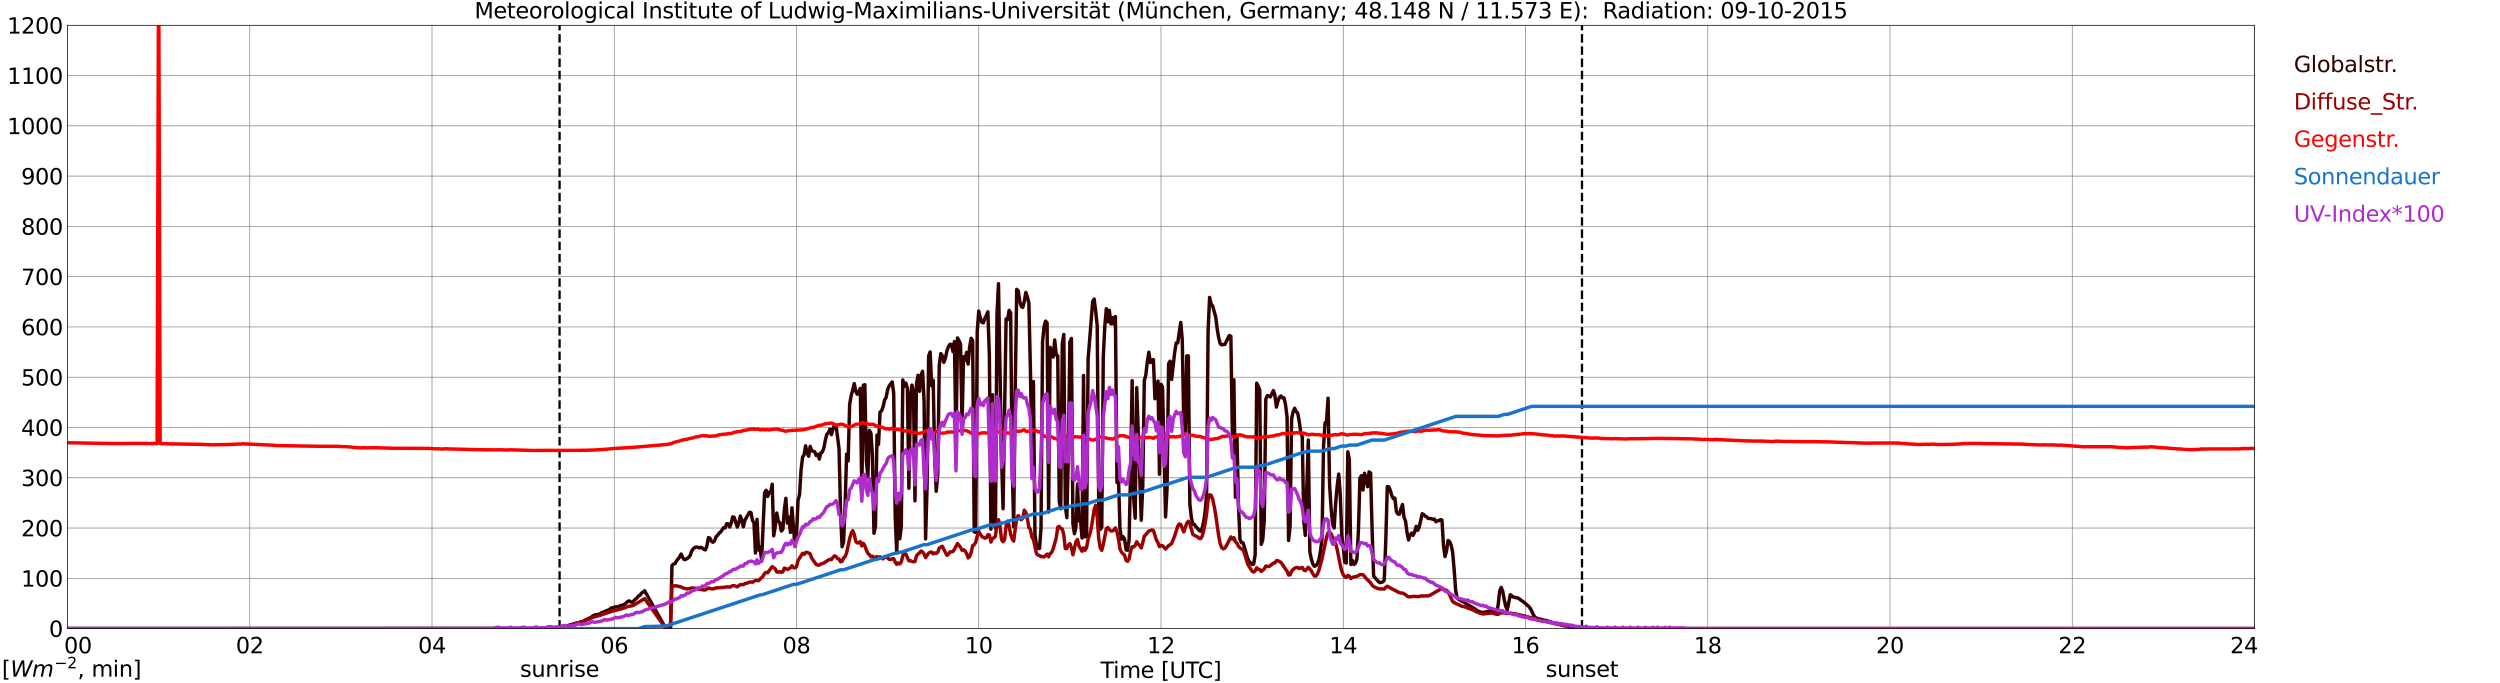 <?xml version="1.0" encoding="utf-8" standalone="no"?>
<!DOCTYPE svg PUBLIC "-//W3C//DTD SVG 1.1//EN"
  "http://www.w3.org/Graphics/SVG/1.1/DTD/svg11.dtd">
<svg xmlns:xlink="http://www.w3.org/1999/xlink" width="1085.4pt" height="296.64pt" viewBox="0 0 1085.4 296.64" xmlns="http://www.w3.org/2000/svg" version="1.1">
 <defs>
  <style type="text/css">*{stroke-linejoin: round; stroke-linecap: butt}</style>
 </defs>
 <g id="figure_1">
  <g id="patch_1">
   <path d="M 0 296.64 
L 1085.4 296.64 
L 1085.4 0 
L 0 0 
z
" style="fill: #ffffff"/>
  </g>
  <g id="axes_1">
   <g id="patch_2">
    <path d="M 29.306 272.909 
L 978.814 272.909 
L 978.814 10.976 
L 29.306 10.976 
z
" style="fill: #ffffff"/>
   </g>
   <g id="patch_3">
    <path d="M 978.814 272.909 
L 978.814 272.909 
L 978.814 10.976 
L 978.814 10.976 
z
" clip-path="url(#pf04d91d276)" style="fill: #d3d3d3; opacity: 0.25; stroke: #d3d3d3; stroke-linejoin: miter"/>
   </g>
   <g id="matplotlib.axis_1">
    <g id="xtick_1">
     <g id="line2d_1">
      <path d="M 29.306 272.909 
L 29.306 10.976 
" clip-path="url(#pf04d91d276)" style="fill: none; stroke: #808080; stroke-width: 0.3; stroke-linecap: square"/>
     </g>
     <g id="line2d_2"/>
     <g id="text_1">
      <!--    00 -->
      <g transform="translate(18.733 283.627) scale(0.095 -0.095)">
       <defs>
        <path id="DejaVuSans-20" transform="scale(0.016)"/>
        <path id="DejaVuSans-30" d="M 2034 4250 
Q 1547 4250 1301 3770 
Q 1056 3291 1056 2328 
Q 1056 1369 1301 889 
Q 1547 409 2034 409 
Q 2525 409 2770 889 
Q 3016 1369 3016 2328 
Q 3016 3291 2770 3770 
Q 2525 4250 2034 4250 
z
M 2034 4750 
Q 2819 4750 3233 4129 
Q 3647 3509 3647 2328 
Q 3647 1150 3233 529 
Q 2819 -91 2034 -91 
Q 1250 -91 836 529 
Q 422 1150 422 2328 
Q 422 3509 836 4129 
Q 1250 4750 2034 4750 
z
" transform="scale(0.016)"/>
       </defs>
       <use xlink:href="#DejaVuSans-20"/>
       <use xlink:href="#DejaVuSans-20" transform="translate(31.787 0)"/>
       <use xlink:href="#DejaVuSans-20" transform="translate(63.574 0)"/>
       <use xlink:href="#DejaVuSans-30" transform="translate(95.361 0)"/>
       <use xlink:href="#DejaVuSans-30" transform="translate(158.984 0)"/>
      </g>
     </g>
    </g>
    <g id="xtick_2">
     <g id="line2d_3">
      <path d="M 108.431 272.909 
L 108.431 10.976 
" clip-path="url(#pf04d91d276)" style="fill: none; stroke: #808080; stroke-width: 0.3; stroke-linecap: square"/>
     </g>
     <g id="line2d_4"/>
     <g id="text_2">
      <!-- 02 -->
      <g transform="translate(102.387 283.627) scale(0.095 -0.095)">
       <defs>
        <path id="DejaVuSans-32" d="M 1228 531 
L 3431 531 
L 3431 0 
L 469 0 
L 469 531 
Q 828 903 1448 1529 
Q 2069 2156 2228 2338 
Q 2531 2678 2651 2914 
Q 2772 3150 2772 3378 
Q 2772 3750 2511 3984 
Q 2250 4219 1831 4219 
Q 1534 4219 1204 4116 
Q 875 4013 500 3803 
L 500 4441 
Q 881 4594 1212 4672 
Q 1544 4750 1819 4750 
Q 2544 4750 2975 4387 
Q 3406 4025 3406 3419 
Q 3406 3131 3298 2873 
Q 3191 2616 2906 2266 
Q 2828 2175 2409 1742 
Q 1991 1309 1228 531 
z
" transform="scale(0.016)"/>
       </defs>
       <use xlink:href="#DejaVuSans-30"/>
       <use xlink:href="#DejaVuSans-32" transform="translate(63.623 0)"/>
      </g>
     </g>
    </g>
    <g id="xtick_3">
     <g id="line2d_5">
      <path d="M 187.557 272.909 
L 187.557 10.976 
" clip-path="url(#pf04d91d276)" style="fill: none; stroke: #808080; stroke-width: 0.3; stroke-linecap: square"/>
     </g>
     <g id="line2d_6"/>
     <g id="text_3">
      <!-- 04 -->
      <g transform="translate(181.513 283.627) scale(0.095 -0.095)">
       <defs>
        <path id="DejaVuSans-34" d="M 2419 4116 
L 825 1625 
L 2419 1625 
L 2419 4116 
z
M 2253 4666 
L 3047 4666 
L 3047 1625 
L 3713 1625 
L 3713 1100 
L 3047 1100 
L 3047 0 
L 2419 0 
L 2419 1100 
L 313 1100 
L 313 1709 
L 2253 4666 
z
" transform="scale(0.016)"/>
       </defs>
       <use xlink:href="#DejaVuSans-30"/>
       <use xlink:href="#DejaVuSans-34" transform="translate(63.623 0)"/>
      </g>
     </g>
    </g>
    <g id="xtick_4">
     <g id="line2d_7">
      <path d="M 266.683 272.909 
L 266.683 10.976 
" clip-path="url(#pf04d91d276)" style="fill: none; stroke: #808080; stroke-width: 0.3; stroke-linecap: square"/>
     </g>
     <g id="line2d_8"/>
     <g id="text_4">
      <!-- 06 -->
      <g transform="translate(260.638 283.627) scale(0.095 -0.095)">
       <defs>
        <path id="DejaVuSans-36" d="M 2113 2584 
Q 1688 2584 1439 2293 
Q 1191 2003 1191 1497 
Q 1191 994 1439 701 
Q 1688 409 2113 409 
Q 2538 409 2786 701 
Q 3034 994 3034 1497 
Q 3034 2003 2786 2293 
Q 2538 2584 2113 2584 
z
M 3366 4563 
L 3366 3988 
Q 3128 4100 2886 4159 
Q 2644 4219 2406 4219 
Q 1781 4219 1451 3797 
Q 1122 3375 1075 2522 
Q 1259 2794 1537 2939 
Q 1816 3084 2150 3084 
Q 2853 3084 3261 2657 
Q 3669 2231 3669 1497 
Q 3669 778 3244 343 
Q 2819 -91 2113 -91 
Q 1303 -91 875 529 
Q 447 1150 447 2328 
Q 447 3434 972 4092 
Q 1497 4750 2381 4750 
Q 2619 4750 2861 4703 
Q 3103 4656 3366 4563 
z
" transform="scale(0.016)"/>
       </defs>
       <use xlink:href="#DejaVuSans-30"/>
       <use xlink:href="#DejaVuSans-36" transform="translate(63.623 0)"/>
      </g>
     </g>
    </g>
    <g id="xtick_5">
     <g id="line2d_9">
      <path d="M 345.808 272.909 
L 345.808 10.976 
" clip-path="url(#pf04d91d276)" style="fill: none; stroke: #808080; stroke-width: 0.3; stroke-linecap: square"/>
     </g>
     <g id="line2d_10"/>
     <g id="text_5">
      <!-- 08 -->
      <g transform="translate(339.764 283.627) scale(0.095 -0.095)">
       <defs>
        <path id="DejaVuSans-38" d="M 2034 2216 
Q 1584 2216 1326 1975 
Q 1069 1734 1069 1313 
Q 1069 891 1326 650 
Q 1584 409 2034 409 
Q 2484 409 2743 651 
Q 3003 894 3003 1313 
Q 3003 1734 2745 1975 
Q 2488 2216 2034 2216 
z
M 1403 2484 
Q 997 2584 770 2862 
Q 544 3141 544 3541 
Q 544 4100 942 4425 
Q 1341 4750 2034 4750 
Q 2731 4750 3128 4425 
Q 3525 4100 3525 3541 
Q 3525 3141 3298 2862 
Q 3072 2584 2669 2484 
Q 3125 2378 3379 2068 
Q 3634 1759 3634 1313 
Q 3634 634 3220 271 
Q 2806 -91 2034 -91 
Q 1263 -91 848 271 
Q 434 634 434 1313 
Q 434 1759 690 2068 
Q 947 2378 1403 2484 
z
M 1172 3481 
Q 1172 3119 1398 2916 
Q 1625 2713 2034 2713 
Q 2441 2713 2670 2916 
Q 2900 3119 2900 3481 
Q 2900 3844 2670 4047 
Q 2441 4250 2034 4250 
Q 1625 4250 1398 4047 
Q 1172 3844 1172 3481 
z
" transform="scale(0.016)"/>
       </defs>
       <use xlink:href="#DejaVuSans-30"/>
       <use xlink:href="#DejaVuSans-38" transform="translate(63.623 0)"/>
      </g>
     </g>
    </g>
    <g id="xtick_6">
     <g id="line2d_11">
      <path d="M 424.934 272.909 
L 424.934 10.976 
" clip-path="url(#pf04d91d276)" style="fill: none; stroke: #808080; stroke-width: 0.3; stroke-linecap: square"/>
     </g>
     <g id="line2d_12"/>
     <g id="text_6">
      <!-- 10 -->
      <g transform="translate(418.89 283.627) scale(0.095 -0.095)">
       <defs>
        <path id="DejaVuSans-31" d="M 794 531 
L 1825 531 
L 1825 4091 
L 703 3866 
L 703 4441 
L 1819 4666 
L 2450 4666 
L 2450 531 
L 3481 531 
L 3481 0 
L 794 0 
L 794 531 
z
" transform="scale(0.016)"/>
       </defs>
       <use xlink:href="#DejaVuSans-31"/>
       <use xlink:href="#DejaVuSans-30" transform="translate(63.623 0)"/>
      </g>
     </g>
    </g>
    <g id="xtick_7">
     <g id="line2d_13">
      <path d="M 504.06 272.909 
L 504.06 10.976 
" clip-path="url(#pf04d91d276)" style="fill: none; stroke: #808080; stroke-width: 0.3; stroke-linecap: square"/>
     </g>
     <g id="line2d_14"/>
     <g id="text_7">
      <!-- 12 -->
      <g transform="translate(498.015 283.627) scale(0.095 -0.095)">
       <use xlink:href="#DejaVuSans-31"/>
       <use xlink:href="#DejaVuSans-32" transform="translate(63.623 0)"/>
      </g>
     </g>
    </g>
    <g id="xtick_8">
     <g id="line2d_15">
      <path d="M 583.185 272.909 
L 583.185 10.976 
" clip-path="url(#pf04d91d276)" style="fill: none; stroke: #808080; stroke-width: 0.3; stroke-linecap: square"/>
     </g>
     <g id="line2d_16"/>
     <g id="text_8">
      <!-- 14 -->
      <g transform="translate(577.141 283.627) scale(0.095 -0.095)">
       <use xlink:href="#DejaVuSans-31"/>
       <use xlink:href="#DejaVuSans-34" transform="translate(63.623 0)"/>
      </g>
     </g>
    </g>
    <g id="xtick_9">
     <g id="line2d_17">
      <path d="M 662.311 272.909 
L 662.311 10.976 
" clip-path="url(#pf04d91d276)" style="fill: none; stroke: #808080; stroke-width: 0.3; stroke-linecap: square"/>
     </g>
     <g id="line2d_18"/>
     <g id="text_9">
      <!-- 16 -->
      <g transform="translate(656.267 283.627) scale(0.095 -0.095)">
       <use xlink:href="#DejaVuSans-31"/>
       <use xlink:href="#DejaVuSans-36" transform="translate(63.623 0)"/>
      </g>
     </g>
    </g>
    <g id="xtick_10">
     <g id="line2d_19">
      <path d="M 741.437 272.909 
L 741.437 10.976 
" clip-path="url(#pf04d91d276)" style="fill: none; stroke: #808080; stroke-width: 0.3; stroke-linecap: square"/>
     </g>
     <g id="line2d_20"/>
     <g id="text_10">
      <!-- 18 -->
      <g transform="translate(735.392 283.627) scale(0.095 -0.095)">
       <use xlink:href="#DejaVuSans-31"/>
       <use xlink:href="#DejaVuSans-38" transform="translate(63.623 0)"/>
      </g>
     </g>
    </g>
    <g id="xtick_11">
     <g id="line2d_21">
      <path d="M 820.562 272.909 
L 820.562 10.976 
" clip-path="url(#pf04d91d276)" style="fill: none; stroke: #808080; stroke-width: 0.3; stroke-linecap: square"/>
     </g>
     <g id="line2d_22"/>
     <g id="text_11">
      <!-- 20 -->
      <g transform="translate(814.518 283.627) scale(0.095 -0.095)">
       <use xlink:href="#DejaVuSans-32"/>
       <use xlink:href="#DejaVuSans-30" transform="translate(63.623 0)"/>
      </g>
     </g>
    </g>
    <g id="xtick_12">
     <g id="line2d_23">
      <path d="M 899.688 272.909 
L 899.688 10.976 
" clip-path="url(#pf04d91d276)" style="fill: none; stroke: #808080; stroke-width: 0.3; stroke-linecap: square"/>
     </g>
     <g id="line2d_24"/>
     <g id="text_12">
      <!-- 22 -->
      <g transform="translate(893.644 283.627) scale(0.095 -0.095)">
       <use xlink:href="#DejaVuSans-32"/>
       <use xlink:href="#DejaVuSans-32" transform="translate(63.623 0)"/>
      </g>
     </g>
    </g>
    <g id="xtick_13">
     <g id="line2d_25">
      <path d="M 978.814 272.909 
L 978.814 10.976 
" clip-path="url(#pf04d91d276)" style="fill: none; stroke: #808080; stroke-width: 0.3; stroke-linecap: square"/>
     </g>
     <g id="line2d_26"/>
     <g id="text_13">
      <!-- 24    -->
      <g transform="translate(968.241 283.627) scale(0.095 -0.095)">
       <use xlink:href="#DejaVuSans-32"/>
       <use xlink:href="#DejaVuSans-34" transform="translate(63.623 0)"/>
       <use xlink:href="#DejaVuSans-20" transform="translate(127.246 0)"/>
       <use xlink:href="#DejaVuSans-20" transform="translate(159.033 0)"/>
       <use xlink:href="#DejaVuSans-20" transform="translate(190.82 0)"/>
      </g>
     </g>
    </g>
    <g id="text_14">
     <!-- Time [UTC] -->
     <g transform="translate(477.806 294.322) scale(0.095 -0.095)">
      <defs>
       <path id="DejaVuSans-54" d="M -19 4666 
L 3928 4666 
L 3928 4134 
L 2272 4134 
L 2272 0 
L 1638 0 
L 1638 4134 
L -19 4134 
L -19 4666 
z
" transform="scale(0.016)"/>
       <path id="DejaVuSans-69" d="M 603 3500 
L 1178 3500 
L 1178 0 
L 603 0 
L 603 3500 
z
M 603 4863 
L 1178 4863 
L 1178 4134 
L 603 4134 
L 603 4863 
z
" transform="scale(0.016)"/>
       <path id="DejaVuSans-6d" d="M 3328 2828 
Q 3544 3216 3844 3400 
Q 4144 3584 4550 3584 
Q 5097 3584 5394 3201 
Q 5691 2819 5691 2113 
L 5691 0 
L 5113 0 
L 5113 2094 
Q 5113 2597 4934 2840 
Q 4756 3084 4391 3084 
Q 3944 3084 3684 2787 
Q 3425 2491 3425 1978 
L 3425 0 
L 2847 0 
L 2847 2094 
Q 2847 2600 2669 2842 
Q 2491 3084 2119 3084 
Q 1678 3084 1418 2786 
Q 1159 2488 1159 1978 
L 1159 0 
L 581 0 
L 581 3500 
L 1159 3500 
L 1159 2956 
Q 1356 3278 1631 3431 
Q 1906 3584 2284 3584 
Q 2666 3584 2933 3390 
Q 3200 3197 3328 2828 
z
" transform="scale(0.016)"/>
       <path id="DejaVuSans-65" d="M 3597 1894 
L 3597 1613 
L 953 1613 
Q 991 1019 1311 708 
Q 1631 397 2203 397 
Q 2534 397 2845 478 
Q 3156 559 3463 722 
L 3463 178 
Q 3153 47 2828 -22 
Q 2503 -91 2169 -91 
Q 1331 -91 842 396 
Q 353 884 353 1716 
Q 353 2575 817 3079 
Q 1281 3584 2069 3584 
Q 2775 3584 3186 3129 
Q 3597 2675 3597 1894 
z
M 3022 2063 
Q 3016 2534 2758 2815 
Q 2500 3097 2075 3097 
Q 1594 3097 1305 2825 
Q 1016 2553 972 2059 
L 3022 2063 
z
" transform="scale(0.016)"/>
       <path id="DejaVuSans-5b" d="M 550 4863 
L 1875 4863 
L 1875 4416 
L 1125 4416 
L 1125 -397 
L 1875 -397 
L 1875 -844 
L 550 -844 
L 550 4863 
z
" transform="scale(0.016)"/>
       <path id="DejaVuSans-55" d="M 556 4666 
L 1191 4666 
L 1191 1831 
Q 1191 1081 1462 751 
Q 1734 422 2344 422 
Q 2950 422 3222 751 
Q 3494 1081 3494 1831 
L 3494 4666 
L 4128 4666 
L 4128 1753 
Q 4128 841 3676 375 
Q 3225 -91 2344 -91 
Q 1459 -91 1007 375 
Q 556 841 556 1753 
L 556 4666 
z
" transform="scale(0.016)"/>
       <path id="DejaVuSans-43" d="M 4122 4306 
L 4122 3641 
Q 3803 3938 3442 4084 
Q 3081 4231 2675 4231 
Q 1875 4231 1450 3742 
Q 1025 3253 1025 2328 
Q 1025 1406 1450 917 
Q 1875 428 2675 428 
Q 3081 428 3442 575 
Q 3803 722 4122 1019 
L 4122 359 
Q 3791 134 3420 21 
Q 3050 -91 2638 -91 
Q 1578 -91 968 557 
Q 359 1206 359 2328 
Q 359 3453 968 4101 
Q 1578 4750 2638 4750 
Q 3056 4750 3426 4639 
Q 3797 4528 4122 4306 
z
" transform="scale(0.016)"/>
       <path id="DejaVuSans-5d" d="M 1947 4863 
L 1947 -844 
L 622 -844 
L 622 -397 
L 1369 -397 
L 1369 4416 
L 622 4416 
L 622 4863 
L 1947 4863 
z
" transform="scale(0.016)"/>
      </defs>
      <use xlink:href="#DejaVuSans-54"/>
      <use xlink:href="#DejaVuSans-69" transform="translate(57.959 0)"/>
      <use xlink:href="#DejaVuSans-6d" transform="translate(85.742 0)"/>
      <use xlink:href="#DejaVuSans-65" transform="translate(183.154 0)"/>
      <use xlink:href="#DejaVuSans-20" transform="translate(244.678 0)"/>
      <use xlink:href="#DejaVuSans-5b" transform="translate(276.465 0)"/>
      <use xlink:href="#DejaVuSans-55" transform="translate(315.479 0)"/>
      <use xlink:href="#DejaVuSans-54" transform="translate(388.672 0)"/>
      <use xlink:href="#DejaVuSans-43" transform="translate(443.881 0)"/>
      <use xlink:href="#DejaVuSans-5d" transform="translate(513.705 0)"/>
     </g>
    </g>
   </g>
   <g id="matplotlib.axis_2">
    <g id="ytick_1">
     <g id="line2d_27">
      <path d="M 29.306 272.909 
L 978.814 272.909 
" clip-path="url(#pf04d91d276)" style="fill: none; stroke: #808080; stroke-width: 0.3; stroke-linecap: square"/>
     </g>
     <g id="line2d_28"/>
     <g id="text_15">
      <!-- 0 -->
      <g transform="translate(21.261 276.518) scale(0.095 -0.095)">
       <use xlink:href="#DejaVuSans-30"/>
      </g>
     </g>
    </g>
    <g id="ytick_2">
     <g id="line2d_29">
      <path d="M 29.306 251.081 
L 978.814 251.081 
" clip-path="url(#pf04d91d276)" style="fill: none; stroke: #808080; stroke-width: 0.3; stroke-linecap: square"/>
     </g>
     <g id="line2d_30"/>
     <g id="text_16">
      <!-- 100 -->
      <g transform="translate(9.173 254.69) scale(0.095 -0.095)">
       <use xlink:href="#DejaVuSans-31"/>
       <use xlink:href="#DejaVuSans-30" transform="translate(63.623 0)"/>
       <use xlink:href="#DejaVuSans-30" transform="translate(127.246 0)"/>
      </g>
     </g>
    </g>
    <g id="ytick_3">
     <g id="line2d_31">
      <path d="M 29.306 229.253 
L 978.814 229.253 
" clip-path="url(#pf04d91d276)" style="fill: none; stroke: #808080; stroke-width: 0.3; stroke-linecap: square"/>
     </g>
     <g id="line2d_32"/>
     <g id="text_17">
      <!-- 200 -->
      <g transform="translate(9.173 232.863) scale(0.095 -0.095)">
       <use xlink:href="#DejaVuSans-32"/>
       <use xlink:href="#DejaVuSans-30" transform="translate(63.623 0)"/>
       <use xlink:href="#DejaVuSans-30" transform="translate(127.246 0)"/>
      </g>
     </g>
    </g>
    <g id="ytick_4">
     <g id="line2d_33">
      <path d="M 29.306 207.426 
L 978.814 207.426 
" clip-path="url(#pf04d91d276)" style="fill: none; stroke: #808080; stroke-width: 0.3; stroke-linecap: square"/>
     </g>
     <g id="line2d_34"/>
     <g id="text_18">
      <!-- 300 -->
      <g transform="translate(9.173 211.035) scale(0.095 -0.095)">
       <defs>
        <path id="DejaVuSans-33" d="M 2597 2516 
Q 3050 2419 3304 2112 
Q 3559 1806 3559 1356 
Q 3559 666 3084 287 
Q 2609 -91 1734 -91 
Q 1441 -91 1130 -33 
Q 819 25 488 141 
L 488 750 
Q 750 597 1062 519 
Q 1375 441 1716 441 
Q 2309 441 2620 675 
Q 2931 909 2931 1356 
Q 2931 1769 2642 2001 
Q 2353 2234 1838 2234 
L 1294 2234 
L 1294 2753 
L 1863 2753 
Q 2328 2753 2575 2939 
Q 2822 3125 2822 3475 
Q 2822 3834 2567 4026 
Q 2313 4219 1838 4219 
Q 1578 4219 1281 4162 
Q 984 4106 628 3988 
L 628 4550 
Q 988 4650 1302 4700 
Q 1616 4750 1894 4750 
Q 2613 4750 3031 4423 
Q 3450 4097 3450 3541 
Q 3450 3153 3228 2886 
Q 3006 2619 2597 2516 
z
" transform="scale(0.016)"/>
       </defs>
       <use xlink:href="#DejaVuSans-33"/>
       <use xlink:href="#DejaVuSans-30" transform="translate(63.623 0)"/>
       <use xlink:href="#DejaVuSans-30" transform="translate(127.246 0)"/>
      </g>
     </g>
    </g>
    <g id="ytick_5">
     <g id="line2d_35">
      <path d="M 29.306 185.598 
L 978.814 185.598 
" clip-path="url(#pf04d91d276)" style="fill: none; stroke: #808080; stroke-width: 0.3; stroke-linecap: square"/>
     </g>
     <g id="line2d_36"/>
     <g id="text_19">
      <!-- 400 -->
      <g transform="translate(9.173 189.207) scale(0.095 -0.095)">
       <use xlink:href="#DejaVuSans-34"/>
       <use xlink:href="#DejaVuSans-30" transform="translate(63.623 0)"/>
       <use xlink:href="#DejaVuSans-30" transform="translate(127.246 0)"/>
      </g>
     </g>
    </g>
    <g id="ytick_6">
     <g id="line2d_37">
      <path d="M 29.306 163.77 
L 978.814 163.77 
" clip-path="url(#pf04d91d276)" style="fill: none; stroke: #808080; stroke-width: 0.3; stroke-linecap: square"/>
     </g>
     <g id="line2d_38"/>
     <g id="text_20">
      <!-- 500 -->
      <g transform="translate(9.173 167.379) scale(0.095 -0.095)">
       <defs>
        <path id="DejaVuSans-35" d="M 691 4666 
L 3169 4666 
L 3169 4134 
L 1269 4134 
L 1269 2991 
Q 1406 3038 1543 3061 
Q 1681 3084 1819 3084 
Q 2600 3084 3056 2656 
Q 3513 2228 3513 1497 
Q 3513 744 3044 326 
Q 2575 -91 1722 -91 
Q 1428 -91 1123 -41 
Q 819 9 494 109 
L 494 744 
Q 775 591 1075 516 
Q 1375 441 1709 441 
Q 2250 441 2565 725 
Q 2881 1009 2881 1497 
Q 2881 1984 2565 2268 
Q 2250 2553 1709 2553 
Q 1456 2553 1204 2497 
Q 953 2441 691 2322 
L 691 4666 
z
" transform="scale(0.016)"/>
       </defs>
       <use xlink:href="#DejaVuSans-35"/>
       <use xlink:href="#DejaVuSans-30" transform="translate(63.623 0)"/>
       <use xlink:href="#DejaVuSans-30" transform="translate(127.246 0)"/>
      </g>
     </g>
    </g>
    <g id="ytick_7">
     <g id="line2d_39">
      <path d="M 29.306 141.942 
L 978.814 141.942 
" clip-path="url(#pf04d91d276)" style="fill: none; stroke: #808080; stroke-width: 0.3; stroke-linecap: square"/>
     </g>
     <g id="line2d_40"/>
     <g id="text_21">
      <!-- 600 -->
      <g transform="translate(9.173 145.551) scale(0.095 -0.095)">
       <use xlink:href="#DejaVuSans-36"/>
       <use xlink:href="#DejaVuSans-30" transform="translate(63.623 0)"/>
       <use xlink:href="#DejaVuSans-30" transform="translate(127.246 0)"/>
      </g>
     </g>
    </g>
    <g id="ytick_8">
     <g id="line2d_41">
      <path d="M 29.306 120.114 
L 978.814 120.114 
" clip-path="url(#pf04d91d276)" style="fill: none; stroke: #808080; stroke-width: 0.3; stroke-linecap: square"/>
     </g>
     <g id="line2d_42"/>
     <g id="text_22">
      <!-- 700 -->
      <g transform="translate(9.173 123.724) scale(0.095 -0.095)">
       <defs>
        <path id="DejaVuSans-37" d="M 525 4666 
L 3525 4666 
L 3525 4397 
L 1831 0 
L 1172 0 
L 2766 4134 
L 525 4134 
L 525 4666 
z
" transform="scale(0.016)"/>
       </defs>
       <use xlink:href="#DejaVuSans-37"/>
       <use xlink:href="#DejaVuSans-30" transform="translate(63.623 0)"/>
       <use xlink:href="#DejaVuSans-30" transform="translate(127.246 0)"/>
      </g>
     </g>
    </g>
    <g id="ytick_9">
     <g id="line2d_43">
      <path d="M 29.306 98.287 
L 978.814 98.287 
" clip-path="url(#pf04d91d276)" style="fill: none; stroke: #808080; stroke-width: 0.3; stroke-linecap: square"/>
     </g>
     <g id="line2d_44"/>
     <g id="text_23">
      <!-- 800 -->
      <g transform="translate(9.173 101.896) scale(0.095 -0.095)">
       <use xlink:href="#DejaVuSans-38"/>
       <use xlink:href="#DejaVuSans-30" transform="translate(63.623 0)"/>
       <use xlink:href="#DejaVuSans-30" transform="translate(127.246 0)"/>
      </g>
     </g>
    </g>
    <g id="ytick_10">
     <g id="line2d_45">
      <path d="M 29.306 76.459 
L 978.814 76.459 
" clip-path="url(#pf04d91d276)" style="fill: none; stroke: #808080; stroke-width: 0.3; stroke-linecap: square"/>
     </g>
     <g id="line2d_46"/>
     <g id="text_24">
      <!-- 900 -->
      <g transform="translate(9.173 80.068) scale(0.095 -0.095)">
       <defs>
        <path id="DejaVuSans-39" d="M 703 97 
L 703 672 
Q 941 559 1184 500 
Q 1428 441 1663 441 
Q 2288 441 2617 861 
Q 2947 1281 2994 2138 
Q 2813 1869 2534 1725 
Q 2256 1581 1919 1581 
Q 1219 1581 811 2004 
Q 403 2428 403 3163 
Q 403 3881 828 4315 
Q 1253 4750 1959 4750 
Q 2769 4750 3195 4129 
Q 3622 3509 3622 2328 
Q 3622 1225 3098 567 
Q 2575 -91 1691 -91 
Q 1453 -91 1209 -44 
Q 966 3 703 97 
z
M 1959 2075 
Q 2384 2075 2632 2365 
Q 2881 2656 2881 3163 
Q 2881 3666 2632 3958 
Q 2384 4250 1959 4250 
Q 1534 4250 1286 3958 
Q 1038 3666 1038 3163 
Q 1038 2656 1286 2365 
Q 1534 2075 1959 2075 
z
" transform="scale(0.016)"/>
       </defs>
       <use xlink:href="#DejaVuSans-39"/>
       <use xlink:href="#DejaVuSans-30" transform="translate(63.623 0)"/>
       <use xlink:href="#DejaVuSans-30" transform="translate(127.246 0)"/>
      </g>
     </g>
    </g>
    <g id="ytick_11">
     <g id="line2d_47">
      <path d="M 29.306 54.631 
L 978.814 54.631 
" clip-path="url(#pf04d91d276)" style="fill: none; stroke: #808080; stroke-width: 0.3; stroke-linecap: square"/>
     </g>
     <g id="line2d_48"/>
     <g id="text_25">
      <!-- 1000 -->
      <g transform="translate(3.128 58.24) scale(0.095 -0.095)">
       <use xlink:href="#DejaVuSans-31"/>
       <use xlink:href="#DejaVuSans-30" transform="translate(63.623 0)"/>
       <use xlink:href="#DejaVuSans-30" transform="translate(127.246 0)"/>
       <use xlink:href="#DejaVuSans-30" transform="translate(190.869 0)"/>
      </g>
     </g>
    </g>
    <g id="ytick_12">
     <g id="line2d_49">
      <path d="M 29.306 32.803 
L 978.814 32.803 
" clip-path="url(#pf04d91d276)" style="fill: none; stroke: #808080; stroke-width: 0.3; stroke-linecap: square"/>
     </g>
     <g id="line2d_50"/>
     <g id="text_26">
      <!-- 1100 -->
      <g transform="translate(3.128 36.413) scale(0.095 -0.095)">
       <use xlink:href="#DejaVuSans-31"/>
       <use xlink:href="#DejaVuSans-31" transform="translate(63.623 0)"/>
       <use xlink:href="#DejaVuSans-30" transform="translate(127.246 0)"/>
       <use xlink:href="#DejaVuSans-30" transform="translate(190.869 0)"/>
      </g>
     </g>
    </g>
    <g id="ytick_13">
     <g id="line2d_51">
      <path d="M 29.306 10.976 
L 978.814 10.976 
" clip-path="url(#pf04d91d276)" style="fill: none; stroke: #808080; stroke-width: 0.3; stroke-linecap: square"/>
     </g>
     <g id="line2d_52"/>
     <g id="text_27">
      <!-- 1200 -->
      <g transform="translate(3.128 14.585) scale(0.095 -0.095)">
       <use xlink:href="#DejaVuSans-31"/>
       <use xlink:href="#DejaVuSans-32" transform="translate(63.623 0)"/>
       <use xlink:href="#DejaVuSans-30" transform="translate(127.246 0)"/>
       <use xlink:href="#DejaVuSans-30" transform="translate(190.869 0)"/>
      </g>
     </g>
    </g>
   </g>
   <g id="line2d_53">
    <path d="M 242.945 272.909 
L 242.945 10.976 
" clip-path="url(#pf04d91d276)" style="fill: none; stroke-dasharray: 3.7,1.6; stroke-dashoffset: 0; stroke: #000000"/>
   </g>
   <g id="line2d_54">
    <path d="M 686.84 272.909 
L 686.84 10.976 
" clip-path="url(#pf04d91d276)" style="fill: none; stroke-dasharray: 3.7,1.6; stroke-dashoffset: 0; stroke: #000000"/>
   </g>
   <g id="line2d_55">
    <path d="M 29.306 272.909 
L 68.209 272.909 
M 69.528 272.909 
L 235.033 272.909 
L 235.692 272.682 
L 237.011 272.533 
L 238.329 272.267 
L 240.308 272.533 
L 242.286 272.415 
L 242.945 272.267 
L 243.604 272.001 
L 245.583 271.911 
L 248.88 270.933 
L 249.539 270.785 
L 250.198 270.519 
L 250.858 270.46 
L 252.176 270.017 
L 253.495 269.63 
L 254.155 269.157 
L 255.473 268.593 
L 256.792 267.884 
L 257.451 267.38 
L 258.111 267.024 
L 259.43 266.817 
L 260.089 266.699 
L 261.408 265.9 
L 262.067 265.721 
L 263.386 265.099 
L 264.045 264.922 
L 264.705 264.536 
L 265.364 264.003 
L 267.342 263.47 
L 268.661 263.381 
L 269.32 262.907 
L 269.98 262.818 
L 270.639 262.61 
L 271.298 262.257 
L 272.617 261.072 
L 273.277 260.893 
L 273.936 261.368 
L 274.595 261.427 
L 275.914 260.094 
L 276.573 259.59 
L 277.233 258.701 
L 277.892 258.406 
L 278.552 257.459 
L 279.211 257.103 
L 279.87 256.481 
L 289.102 272.909 
L 291.08 272.909 
L 291.739 245.543 
L 292.399 244.862 
L 293.058 244.742 
L 293.717 243.498 
L 295.036 241.87 
L 295.696 240.538 
L 296.355 241.929 
L 297.014 242.937 
L 297.674 242.878 
L 298.992 242.049 
L 299.652 241.16 
L 300.311 239.263 
L 300.971 238.227 
L 301.63 237.753 
L 302.289 237.487 
L 302.949 237.605 
L 303.608 237.871 
L 304.267 237.635 
L 304.927 237.932 
L 305.586 238.524 
L 306.246 238.731 
L 306.905 236.982 
L 307.564 233.401 
L 308.224 233.667 
L 308.883 235.057 
L 309.543 235.413 
L 310.202 234.85 
L 310.861 233.073 
L 311.521 232.451 
L 312.18 231.504 
L 312.839 231.03 
L 314.158 229.105 
L 314.818 229.194 
L 315.477 227.387 
L 316.136 227.387 
L 316.796 228.808 
L 317.455 227.269 
L 318.114 224.397 
L 318.774 224.632 
L 320.093 228.839 
L 320.752 227.003 
L 321.411 224.041 
L 322.071 225.818 
L 322.73 228.721 
L 323.39 225.907 
L 325.368 222.412 
L 326.027 222.561 
L 326.686 225.877 
L 327.346 227.031 
L 328.005 240.093 
L 328.665 225.492 
L 329.324 238.82 
L 329.983 237.487 
L 330.643 243.114 
L 331.961 214 
L 332.621 212.876 
L 333.28 215.569 
L 333.94 213.675 
L 334.599 213.793 
L 335.258 210.239 
L 335.918 232.63 
L 336.577 228.542 
L 337.236 222.738 
L 337.896 226.202 
L 338.555 227.003 
L 339.215 230.556 
L 339.874 229.845 
L 340.533 221.404 
L 341.193 216.34 
L 341.852 227.121 
L 342.512 224.484 
L 343.171 231.148 
L 343.83 220.487 
L 345.149 237.251 
L 345.808 232.392 
L 346.468 217.287 
L 347.127 214.712 
L 347.787 204.108 
L 348.446 198.481 
L 349.105 197.415 
L 349.765 193.565 
L 350.424 196.614 
L 351.083 198.066 
L 351.743 193.801 
L 352.402 195.667 
L 353.721 196.141 
L 354.38 197.771 
L 355.04 197.236 
L 355.699 199.31 
L 356.359 196.614 
L 357.018 196.261 
L 357.677 194.512 
L 358.337 191.135 
L 358.996 188.47 
L 359.655 187.907 
L 360.315 186.309 
L 360.974 188.708 
L 361.634 186.25 
L 362.293 184.384 
L 362.952 184.533 
L 364.271 194.779 
L 364.93 221.878 
L 365.59 237.369 
L 366.249 235.326 
L 366.909 219.333 
L 367.568 197.177 
L 368.227 200.111 
L 368.887 175.529 
L 369.546 171.796 
L 370.206 169.397 
L 370.865 166.525 
L 371.524 169.871 
L 372.184 171.146 
L 373.502 168.627 
L 374.162 213.319 
L 374.821 167.236 
L 375.481 167.029 
L 376.14 199.904 
L 376.799 207.218 
L 377.459 186.842 
L 378.118 188.086 
L 378.777 197.741 
L 379.437 231.534 
L 380.096 228.454 
L 380.756 188.885 
L 381.415 192.943 
L 382.074 178.934 
L 382.734 178.43 
L 383.393 176.594 
L 384.053 173.691 
L 384.712 172.595 
L 385.371 169.19 
L 386.031 167.561 
L 387.349 165.813 
L 388.009 170.7 
L 388.668 224.484 
L 389.328 239.945 
L 389.987 217.377 
L 390.646 233.903 
L 391.306 228.662 
L 391.965 164.955 
L 392.624 167.769 
L 393.284 166.317 
L 393.943 168.478 
L 394.603 212.016 
L 395.262 172.152 
L 395.921 167.206 
L 396.581 170.05 
L 397.24 217.436 
L 397.899 166.732 
L 398.559 162.941 
L 399.218 169.871 
L 399.878 162.971 
L 400.537 161.194 
L 401.196 174.047 
L 401.856 233.962 
L 402.515 210.595 
L 403.175 154.618 
L 403.834 152.812 
L 404.493 167.503 
L 405.153 165.104 
L 405.812 198.926 
L 406.471 213.291 
L 407.131 206.122 
L 407.79 158.616 
L 408.45 153.552 
L 409.109 154.441 
L 409.768 157.313 
L 410.428 155.567 
L 411.087 152.457 
L 411.746 150.56 
L 412.406 149.495 
L 413.065 149.554 
L 413.725 152.633 
L 414.384 148.281 
L 415.043 192.766 
L 415.703 146.712 
L 416.362 147.866 
L 417.022 149.405 
L 417.681 184.236 
L 418.34 154.856 
L 419 156.484 
L 419.659 152.989 
L 420.318 158.053 
L 420.978 150.68 
L 421.637 146.858 
L 422.297 147.895 
L 422.956 230.941 
L 423.615 231.12 
L 424.275 143.809 
L 424.934 135.071 
L 425.593 137.974 
L 426.253 139.899 
L 426.912 140.165 
L 427.572 138.24 
L 428.231 136.996 
L 428.89 135.368 
L 429.55 154.856 
L 430.209 229.699 
L 430.869 171.353 
L 431.528 227.387 
L 432.187 229.194 
L 432.847 136.433 
L 433.506 123.166 
L 434.825 198.363 
L 435.484 220.843 
L 436.803 138.476 
L 437.462 138.803 
L 438.122 134.746 
L 438.781 135.811 
L 439.44 201.709 
L 440.1 228.721 
L 440.759 169.605 
L 441.419 125.624 
L 442.078 126.246 
L 442.737 130.865 
L 443.397 133.028 
L 444.056 133.443 
L 444.716 130.836 
L 445.375 126.955 
L 446.034 128.911 
L 446.694 131.487 
L 447.353 159.891 
L 448.012 199.015 
L 448.672 165.665 
L 449.331 232.244 
L 449.991 236.629 
L 450.65 238.078 
L 451.309 238.139 
L 451.969 229.312 
L 452.628 148.458 
L 453.287 141.794 
L 453.947 139.425 
L 454.606 140.194 
L 455.266 222.292 
L 455.925 150.798 
L 456.584 152.605 
L 457.244 155.004 
L 457.903 147.628 
L 458.563 154.085 
L 459.222 154.5 
L 459.881 217.702 
L 460.541 220.843 
L 461.2 149.228 
L 461.859 145.23 
L 462.519 219.717 
L 463.178 224.752 
L 463.838 197.001 
L 464.497 148.429 
L 465.156 146.947 
L 465.816 227.359 
L 466.475 231.711 
L 467.134 228.721 
L 467.794 210.091 
L 468.453 226.143 
L 469.113 225.759 
L 469.772 233.577 
L 470.431 163.03 
L 471.091 233.073 
L 471.75 232.658 
L 472.409 155.98 
L 474.388 130.985 
L 475.047 129.828 
L 475.706 135.071 
L 476.366 141.497 
L 477.025 219.509 
L 477.685 229.845 
L 478.344 228.839 
L 479.003 154.945 
L 479.663 141.645 
L 480.322 134.034 
L 480.981 139.692 
L 481.641 134.746 
L 482.3 140.609 
L 482.96 137.856 
L 483.619 140.788 
L 484.278 137.441 
L 484.938 209.469 
L 485.597 207.336 
L 486.256 229.52 
L 486.916 234.141 
L 487.575 232.986 
L 488.235 233.992 
L 488.894 238.759 
L 489.553 238.908 
L 490.213 234.466 
L 490.872 203.547 
L 491.532 165.25 
L 492.191 216.074 
L 492.85 224.96 
L 493.51 168.301 
L 495.488 225.877 
L 496.147 210.92 
L 496.807 165.25 
L 497.466 162.823 
L 498.125 157.047 
L 498.785 152.93 
L 499.444 157.403 
L 500.103 156.307 
L 500.763 156.128 
L 501.422 173.099 
L 502.082 170.524 
L 502.741 165.429 
L 503.4 205.915 
L 504.06 166.85 
L 504.719 168.005 
L 506.038 224.425 
L 506.697 211.75 
L 507.357 157.905 
L 508.016 156.809 
L 508.675 164.717 
L 509.994 153.048 
L 510.654 148.903 
L 511.313 148.873 
L 512.632 139.986 
L 513.291 147.511 
L 513.95 184.413 
L 514.61 187.405 
L 515.269 154.5 
L 515.929 154.53 
L 516.588 218.887 
L 517.247 224.811 
L 517.907 227.625 
L 518.566 227.653 
L 519.226 228.69 
L 519.885 229.312 
L 520.544 230.231 
L 521.204 230.646 
L 521.863 229.55 
L 522.522 226.854 
L 523.182 222.471 
L 523.841 215.216 
L 524.501 143.809 
L 525.16 129.118 
L 525.819 131.991 
L 526.479 132.82 
L 527.797 137.559 
L 528.457 142.8 
L 529.116 146.74 
L 529.776 149.228 
L 530.435 149.733 
L 531.094 149.584 
L 531.754 149.554 
L 533.732 145.675 
L 534.391 146 
L 535.051 189.3 
L 535.71 164.925 
L 536.369 215.897 
L 537.029 188.944 
L 537.688 219.271 
L 538.348 234.169 
L 539.007 235.592 
L 539.666 235.679 
L 540.326 237.725 
L 541.644 242.343 
L 542.304 243.736 
L 542.963 244.299 
L 543.623 245.07 
L 544.282 244.891 
L 544.941 240.863 
L 545.601 166.376 
L 546.26 167.62 
L 546.919 169.397 
L 547.579 236.36 
L 548.238 234.348 
L 548.898 225.641 
L 549.557 173.307 
L 550.216 171.796 
L 550.876 171.855 
L 551.535 172.3 
L 552.854 169.574 
L 553.513 171.678 
L 554.173 176.742 
L 554.832 174.136 
L 555.491 172.449 
L 556.151 171.944 
L 556.81 172.743 
L 557.47 172.743 
L 558.129 175.705 
L 558.788 181.007 
L 559.448 234.643 
L 560.107 228.275 
L 560.766 181.865 
L 561.426 178.785 
L 562.085 177.246 
L 562.745 178.698 
L 563.404 179.318 
L 564.063 182.843 
L 564.723 187.761 
L 565.382 189.566 
L 566.042 226.056 
L 566.701 232.451 
L 568.02 191.048 
L 568.679 239.56 
L 569.338 242.789 
L 569.998 244.891 
L 570.657 245.869 
L 571.317 245.572 
L 571.976 244.832 
L 572.635 242.907 
L 573.295 239.263 
L 573.954 234.023 
L 574.613 194.128 
L 575.273 183.673 
L 575.932 182.961 
L 576.592 172.863 
L 577.251 210.564 
L 577.91 220.664 
L 578.57 227.653 
L 579.229 229.223 
L 579.889 218.562 
L 580.548 211.069 
L 581.207 205.826 
L 581.867 214.386 
L 582.526 232.305 
L 583.185 237.428 
L 583.845 244.092 
L 584.504 244.448 
L 585.164 196.141 
L 585.823 199.458 
L 586.482 245.07 
L 587.142 243.232 
L 587.801 245.07 
L 588.46 244.624 
L 589.12 242.73 
L 589.779 230.083 
L 590.439 207.426 
L 591.098 206.537 
L 591.757 212.727 
L 592.417 205.47 
L 593.076 207.543 
L 593.736 211.304 
L 594.395 204.878 
L 595.054 205.324 
L 595.714 230.083 
L 596.373 250.103 
L 598.351 252.415 
L 599.011 252.947 
L 600.329 252.681 
L 600.989 251.88 
L 601.648 234.704 
L 602.307 211.245 
L 602.967 211.365 
L 603.626 212.935 
L 604.286 215.275 
L 604.945 216.519 
L 605.604 216.25 
L 606.264 222.085 
L 606.923 223.181 
L 607.582 223.242 
L 608.242 220.93 
L 608.901 219.036 
L 609.561 224.514 
L 610.22 226.232 
L 610.879 231.209 
L 611.539 234.407 
L 612.198 232.305 
L 612.858 231.416 
L 613.517 232.423 
L 614.176 231.002 
L 614.836 228.513 
L 615.495 230.26 
L 616.154 228.839 
L 617.473 223.035 
L 618.133 223.419 
L 618.792 224.041 
L 619.451 224.484 
L 620.111 225.106 
L 620.77 225.078 
L 621.429 225.195 
L 622.089 225.492 
L 622.748 225.313 
L 623.408 226.499 
L 624.067 226.114 
L 624.726 226.025 
L 625.386 225.61 
L 626.045 225.787 
L 626.705 236.865 
L 627.364 241.634 
L 628.023 239.205 
L 628.683 234.673 
L 629.342 235.088 
L 630.001 236.598 
L 630.661 239.619 
L 631.32 247.023 
L 631.98 256.235 
L 632.639 259.581 
L 633.298 260.233 
L 633.958 260.559 
L 634.617 261.063 
L 635.276 261.299 
L 635.936 261.654 
L 637.255 262.602 
L 639.233 263.608 
L 639.892 264.112 
L 640.552 264.468 
L 641.211 265.06 
L 642.53 265.653 
L 643.848 265.948 
L 647.145 265.149 
L 648.464 265.474 
L 649.783 265.861 
L 650.442 262.661 
L 651.102 256.56 
L 651.761 255.021 
L 652.42 256.739 
L 653.08 260.351 
L 653.739 263.254 
L 654.399 264.793 
L 655.717 258.188 
L 657.036 259.225 
L 657.695 259.314 
L 658.355 259.552 
L 659.014 259.581 
L 662.311 261.98 
L 662.97 262.72 
L 663.63 263.165 
L 664.289 264.023 
L 664.949 265.149 
L 665.608 266.66 
L 666.267 267.786 
L 666.927 268.288 
L 668.246 268.733 
L 669.564 268.999 
L 670.224 269.266 
L 670.883 269.296 
L 672.861 269.857 
L 673.521 270.154 
L 674.839 270.451 
L 676.817 270.925 
L 677.477 270.866 
L 678.136 271.16 
L 682.752 272.197 
L 684.071 272.317 
L 686.049 272.701 
L 686.708 272.671 
L 688.027 272.819 
L 689.346 272.909 
L 978.154 272.909 
L 978.154 272.909 
" clip-path="url(#pf04d91d276)" style="fill: none; stroke: #330000; stroke-width: 1.5; stroke-linecap: square"/>
   </g>
   <g id="line2d_56">
    <path d="M 29.306 272.909 
L 68.209 272.909 
M 69.528 272.909 
L 235.692 272.835 
L 237.011 272.584 
L 237.67 272.415 
L 238.329 272.374 
L 240.308 272.669 
L 245.583 271.955 
L 246.901 271.577 
L 248.22 271.283 
L 250.858 270.527 
L 252.836 269.94 
L 253.495 269.728 
L 254.814 269.141 
L 256.133 268.637 
L 257.451 268.008 
L 260.748 267.085 
L 263.386 266.162 
L 264.045 265.994 
L 265.364 265.49 
L 271.298 263.894 
L 272.617 263.307 
L 274.595 262.971 
L 275.914 262.257 
L 279.87 259.906 
L 289.102 272.909 
L 291.08 272.909 
L 291.739 254.438 
L 292.399 254.482 
L 293.058 254.314 
L 293.717 254.355 
L 295.696 254.818 
L 296.355 255.196 
L 297.674 255.573 
L 298.333 255.698 
L 299.652 255.488 
L 300.311 255.279 
L 300.971 255.279 
L 305.586 256.16 
L 306.246 256.119 
L 307.564 255.279 
L 308.883 255.656 
L 309.543 255.656 
L 310.202 255.53 
L 310.861 255.237 
L 312.18 255.196 
L 316.136 254.774 
L 316.796 254.942 
L 318.114 254.272 
L 318.774 254.229 
L 319.433 254.565 
L 320.093 254.774 
L 321.411 253.81 
L 322.071 253.768 
L 322.73 253.851 
L 323.39 253.39 
L 324.708 253.054 
L 325.368 252.718 
L 326.027 252.677 
L 326.686 252.801 
L 328.005 252.004 
L 329.324 252.089 
L 330.643 250.83 
L 331.302 250.158 
L 331.961 248.981 
L 332.621 248.479 
L 333.28 248.647 
L 335.258 246.002 
L 336.577 246.967 
L 337.236 248.311 
L 337.896 248.394 
L 338.555 248.184 
L 339.215 248.479 
L 339.874 248.27 
L 340.533 246.633 
L 341.193 246.884 
L 341.852 247.261 
L 343.171 246.547 
L 343.83 245.624 
L 344.49 246.464 
L 345.149 246.589 
L 345.808 246.002 
L 346.468 243.4 
L 348.446 240.209 
L 349.105 240.713 
L 349.765 239.872 
L 350.424 239.79 
L 351.743 240.462 
L 352.402 242.308 
L 354.38 245.078 
L 355.04 245.373 
L 355.699 245.329 
L 356.359 244.869 
L 357.677 244.45 
L 359.655 243.105 
L 360.315 242.854 
L 360.974 242.937 
L 361.634 242.014 
L 362.293 241.341 
L 362.952 241.595 
L 363.612 242.518 
L 364.271 242.686 
L 364.93 243.904 
L 365.59 243.692 
L 366.249 242.223 
L 366.909 241.678 
L 367.568 240.041 
L 368.887 233.828 
L 369.546 231.563 
L 370.206 230.386 
L 370.865 231.94 
L 371.524 235.046 
L 372.184 235.719 
L 372.843 235.634 
L 373.502 235.173 
L 374.162 237.02 
L 374.821 235.885 
L 375.481 236.934 
L 376.14 238.825 
L 376.799 240.25 
L 377.459 240.796 
L 378.118 241.804 
L 378.777 241.468 
L 379.437 242.267 
L 380.096 241.887 
L 380.756 241.678 
L 381.415 242.182 
L 382.074 241.721 
L 383.393 242.645 
L 384.053 241.972 
L 384.712 241.678 
L 386.031 242.854 
L 386.69 242.937 
L 387.349 242.601 
L 388.009 242.559 
L 388.668 244.028 
L 389.328 245.037 
L 389.987 244.406 
L 390.646 244.827 
L 391.306 243.987 
L 391.965 241.259 
L 392.624 240.25 
L 393.284 240.545 
L 394.603 243.524 
L 395.262 243.4 
L 395.921 243.819 
L 396.581 243.86 
L 397.24 243.777 
L 397.899 241.385 
L 398.559 240.545 
L 399.218 240.041 
L 399.878 239.244 
L 400.537 239.621 
L 401.196 240.503 
L 401.856 242.099 
L 403.175 240.167 
L 403.834 239.748 
L 404.493 239.704 
L 405.153 240.462 
L 405.812 240.041 
L 406.471 240.294 
L 407.131 239.79 
L 407.79 237.943 
L 409.109 237.144 
L 411.087 241.132 
L 411.746 240.671 
L 412.406 239.621 
L 413.725 239.495 
L 414.384 238.489 
L 415.703 235.97 
L 417.022 237.648 
L 417.681 238.908 
L 418.34 238.657 
L 419 239.202 
L 419.659 240.294 
L 420.318 242.223 
L 420.978 241.678 
L 421.637 239.872 
L 422.297 236.852 
L 422.956 236.557 
L 423.615 235.465 
L 424.275 232.654 
L 424.934 230.764 
L 426.253 232.905 
L 427.572 233.66 
L 428.231 233.451 
L 428.89 232.15 
L 429.55 232.276 
L 430.209 235.339 
L 430.869 233.787 
L 431.528 233.536 
L 432.187 232.737 
L 432.847 227.28 
L 433.506 225.643 
L 434.165 228.413 
L 434.825 234.291 
L 435.484 235.214 
L 436.144 234.291 
L 436.803 228.54 
L 437.462 226.274 
L 438.122 228.288 
L 438.781 232.065 
L 439.44 233.914 
L 440.1 234.92 
L 441.419 224.929 
L 442.078 223.838 
L 443.397 225.643 
L 444.056 224.929 
L 444.716 221.487 
L 445.375 222.537 
L 446.034 225.182 
L 446.694 229.002 
L 447.353 229.882 
L 448.012 233.241 
L 448.672 234.247 
L 449.991 240.335 
L 450.65 241.008 
L 451.309 241.176 
L 451.969 241.678 
L 452.628 241.636 
L 453.287 241.804 
L 454.606 240.586 
L 455.266 241.763 
L 455.925 240.294 
L 456.584 239.872 
L 457.244 238.235 
L 458.563 233.619 
L 459.222 228.876 
L 459.881 228.54 
L 460.541 229.504 
L 461.2 229.631 
L 461.859 232.318 
L 462.519 238.152 
L 463.178 238.152 
L 463.838 236.725 
L 464.497 236.011 
L 465.156 237.69 
L 465.816 240.881 
L 467.134 235.173 
L 467.794 234.247 
L 468.453 237.061 
L 469.772 239.327 
L 470.431 237.858 
L 471.091 238.908 
L 471.75 237.733 
L 472.409 234.038 
L 473.069 232.15 
L 473.728 229.716 
L 475.047 221.194 
L 475.706 219.348 
L 476.366 224.51 
L 477.025 233.914 
L 477.685 237.901 
L 478.344 238.908 
L 479.003 236.389 
L 480.322 229.504 
L 480.981 229.044 
L 481.641 229.926 
L 482.3 230.513 
L 482.96 230.554 
L 483.619 230.094 
L 484.278 229.212 
L 484.938 230.89 
L 485.597 234.082 
L 486.256 238.362 
L 486.916 239.748 
L 488.235 241.09 
L 488.894 243.273 
L 489.553 243.692 
L 490.213 242.645 
L 490.872 239.285 
L 491.532 237.356 
L 492.191 237.48 
L 492.85 236.852 
L 493.51 235.214 
L 494.169 236.221 
L 494.828 236.852 
L 495.488 237.858 
L 496.147 235.592 
L 496.807 232.778 
L 497.466 232.15 
L 498.785 230.513 
L 499.444 230.386 
L 500.103 230.05 
L 500.763 230.303 
L 502.082 234.501 
L 502.741 235.634 
L 503.4 237.312 
L 504.06 236.81 
L 504.719 236.934 
L 506.038 238.362 
L 507.357 236.893 
L 508.675 236.011 
L 509.994 232.696 
L 511.313 228.54 
L 511.972 227.49 
L 512.632 227.743 
L 513.95 230.932 
L 515.269 227.153 
L 515.929 226.315 
L 516.588 227.322 
L 517.907 232.065 
L 519.226 232.778 
L 519.885 233.073 
L 520.544 233.66 
L 521.204 233.87 
L 521.863 232.99 
L 522.522 230.639 
L 523.182 227.407 
L 523.841 223.168 
L 524.501 217.08 
L 525.16 214.814 
L 525.819 215.024 
L 526.479 216.619 
L 527.138 219.725 
L 527.797 223.502 
L 529.116 232.737 
L 529.776 236.138 
L 530.435 237.775 
L 531.094 238.279 
L 531.754 237.984 
L 532.413 237.02 
L 534.391 233.115 
L 535.051 234.082 
L 535.71 233.451 
L 536.369 235.214 
L 537.029 235.843 
L 537.688 237.188 
L 538.348 237.858 
L 539.007 238.321 
L 539.666 238.613 
L 540.326 240.294 
L 541.644 244.701 
L 542.304 245.96 
L 543.623 247.975 
L 544.282 248.353 
L 544.941 247.848 
L 545.601 246.506 
L 546.26 247.135 
L 546.919 247.261 
L 547.579 248.102 
L 548.898 246.967 
L 549.557 245.751 
L 550.876 245.96 
L 551.535 245.583 
L 552.854 244.491 
L 553.513 244.365 
L 554.173 243.4 
L 554.832 243.441 
L 556.151 244.155 
L 558.129 247.093 
L 558.788 247.933 
L 559.448 249.654 
L 560.107 249.571 
L 560.766 248.016 
L 561.426 247.22 
L 562.085 246.715 
L 562.745 246.421 
L 563.404 246.379 
L 564.063 246.842 
L 565.382 246.338 
L 566.042 247.471 
L 566.701 247.765 
L 568.02 246.296 
L 569.338 247.848 
L 569.998 249.108 
L 570.657 250.116 
L 571.317 250.073 
L 571.976 249.234 
L 572.635 247.471 
L 573.954 242.686 
L 575.932 233.2 
L 576.592 231.309 
L 577.251 231.058 
L 577.91 231.731 
L 579.229 235.088 
L 579.889 235.97 
L 580.548 238.53 
L 581.867 245.205 
L 582.526 247.975 
L 583.185 249.485 
L 583.845 250.452 
L 584.504 250.662 
L 585.164 249.863 
L 585.823 250.073 
L 586.482 251.208 
L 587.142 250.703 
L 587.801 250.452 
L 588.46 250.409 
L 589.779 249.907 
L 590.439 249.485 
L 591.098 249.444 
L 591.757 249.527 
L 592.417 250.199 
L 593.076 251.123 
L 595.054 253.013 
L 595.714 254.061 
L 596.373 254.691 
L 597.692 255.32 
L 599.011 255.698 
L 600.329 255.698 
L 600.989 255.741 
L 601.648 254.984 
L 602.307 254.523 
L 604.945 255.992 
L 605.604 256.243 
L 606.923 257.042 
L 608.242 257.503 
L 608.901 257.461 
L 610.22 258.175 
L 610.879 258.762 
L 611.539 259.14 
L 613.517 258.93 
L 616.154 259.015 
L 616.814 258.762 
L 617.473 258.721 
L 618.133 258.804 
L 619.451 258.679 
L 620.111 258.721 
L 620.77 258.47 
L 625.386 255.824 
L 626.045 255.615 
L 626.705 255.741 
L 627.364 256.119 
L 628.023 256.328 
L 628.683 256.874 
L 630.661 261.072 
L 631.32 261.617 
L 634.617 263.213 
L 635.936 263.464 
L 637.255 263.968 
L 639.233 264.682 
L 640.552 265.352 
L 641.211 265.732 
L 641.87 265.898 
L 642.53 266.234 
L 643.848 266.57 
L 647.805 266.109 
L 649.783 266.738 
L 650.442 266.697 
L 651.761 266.066 
L 652.42 266.024 
L 654.399 266.36 
L 655.058 266.192 
L 656.377 266.278 
L 657.036 266.443 
L 657.695 266.487 
L 659.014 266.823 
L 662.311 267.535 
L 666.267 268.626 
L 667.586 269.006 
L 670.883 269.718 
L 678.796 271.649 
L 680.114 271.859 
L 681.433 272.154 
L 688.027 272.909 
L 978.154 272.909 
L 978.154 272.909 
" clip-path="url(#pf04d91d276)" style="fill: none; stroke: #990000; stroke-width: 1.5; stroke-linecap: square"/>
   </g>
   <g id="line2d_57">
    <path d="M 29.306 192.207 
L 31.943 192.279 
L 33.262 192.288 
L 47.109 192.546 
L 52.384 192.583 
L 60.297 192.493 
L 64.912 192.591 
L 66.89 192.535 
L 68.209 192.576 
L 68.795 -1 
M 68.943 -1 
L 69.528 192.589 
L 71.506 192.635 
L 74.144 192.722 
L 76.122 192.751 
L 82.056 192.84 
L 83.375 192.877 
L 87.331 192.914 
L 88.65 192.984 
L 90.628 193.078 
L 91.288 193.05 
L 91.947 193.137 
L 93.925 193.08 
L 100.519 192.96 
L 103.816 192.773 
L 104.475 192.827 
L 105.135 192.681 
L 118.322 193.281 
L 120.3 193.449 
L 137.444 193.744 
L 146.676 193.788 
L 148.654 193.888 
L 151.951 194.036 
L 153.269 194.215 
L 154.588 194.3 
L 156.566 194.486 
L 157.226 194.386 
L 159.863 194.434 
L 161.182 194.394 
L 163.819 194.39 
L 169.754 194.595 
L 186.238 194.689 
L 189.535 194.872 
L 190.854 194.846 
L 191.513 194.975 
L 192.173 194.975 
L 192.832 194.84 
L 204.701 195.167 
L 209.317 195.259 
L 210.635 195.287 
L 215.251 195.302 
L 217.229 195.278 
L 220.526 195.377 
L 221.186 195.272 
L 231.076 195.562 
L 252.176 195.523 
L 253.495 195.464 
L 254.155 195.518 
L 255.473 195.433 
L 257.451 195.403 
L 262.726 195.075 
L 265.364 194.835 
L 266.683 194.702 
L 268.661 194.578 
L 269.98 194.514 
L 275.255 194.185 
L 277.892 193.956 
L 279.87 193.801 
L 289.761 192.943 
L 290.42 192.768 
L 291.08 192.733 
L 291.739 192.519 
L 292.399 192.157 
L 293.058 192 
L 293.717 191.72 
L 294.377 191.672 
L 295.696 191.21 
L 297.674 190.747 
L 298.333 190.725 
L 298.992 190.476 
L 300.971 190.081 
L 301.63 189.811 
L 304.267 189.335 
L 304.927 189.086 
L 305.586 189.199 
L 306.246 189.169 
L 308.224 189.437 
L 310.861 189.215 
L 312.18 188.767 
L 313.499 188.603 
L 315.477 188.431 
L 316.136 188.232 
L 317.455 188.235 
L 318.774 187.684 
L 322.071 187.189 
L 322.73 186.877 
L 324.049 186.72 
L 324.708 186.515 
L 325.368 186.475 
L 326.027 186.259 
L 326.686 186.309 
L 327.346 186.2 
L 328.005 186.388 
L 329.324 186.294 
L 329.983 186.606 
L 331.302 186.499 
L 331.961 186.639 
L 332.621 186.528 
L 333.94 186.652 
L 336.577 186.266 
L 337.236 186.27 
L 341.193 187.254 
L 342.512 186.927 
L 343.171 186.969 
L 343.83 186.84 
L 347.127 186.704 
L 348.446 186.602 
L 349.765 186.368 
L 351.743 185.816 
L 352.402 185.622 
L 353.062 185.582 
L 355.699 184.635 
L 357.018 184.504 
L 358.337 183.974 
L 360.974 183.662 
L 361.634 183.838 
L 362.293 184.356 
L 362.952 184.559 
L 363.612 184.524 
L 364.93 184.137 
L 366.249 184.334 
L 366.909 184.821 
L 368.887 185.301 
L 369.546 185.194 
L 370.206 184.958 
L 371.524 184.244 
L 373.502 184.002 
L 374.162 183.502 
L 374.821 183.513 
L 375.481 183.845 
L 376.14 183.775 
L 376.799 184.083 
L 377.459 184.258 
L 378.777 184.181 
L 379.437 184.332 
L 380.096 184.832 
L 380.756 184.984 
L 381.415 185.27 
L 383.393 185.663 
L 384.712 186.257 
L 385.371 186.032 
L 386.031 186.357 
L 387.349 185.906 
L 388.009 186.244 
L 388.668 186.301 
L 389.328 186.51 
L 389.987 186.401 
L 390.646 186.643 
L 391.306 186.541 
L 392.624 187.176 
L 394.603 187.006 
L 395.921 187.781 
L 396.581 187.898 
L 397.24 187.757 
L 398.559 188.178 
L 399.218 188.152 
L 399.878 187.964 
L 400.537 187.957 
L 401.856 187.001 
L 402.515 186.997 
L 403.834 187.846 
L 404.493 187.957 
L 406.471 187.438 
L 407.131 187.23 
L 408.45 188.032 
L 409.109 188.066 
L 410.428 187.96 
L 411.087 187.615 
L 412.406 187.58 
L 413.065 187.556 
L 413.725 187.65 
L 414.384 187.385 
L 415.043 186.824 
L 415.703 187.012 
L 416.362 186.903 
L 417.022 187.041 
L 417.681 186.694 
L 418.34 187.003 
L 419 186.903 
L 419.659 186.984 
L 421.637 188.023 
L 422.297 187.984 
L 422.956 187.296 
L 423.615 187.375 
L 424.275 188.145 
L 424.934 188.342 
L 426.253 187.946 
L 427.572 187.89 
L 428.231 188.086 
L 428.89 187.837 
L 429.55 187.361 
L 430.209 186.504 
L 430.869 187.13 
L 432.187 186.53 
L 432.847 187.15 
L 433.506 187.525 
L 434.825 187.597 
L 435.484 187.431 
L 436.144 187.927 
L 436.803 188.143 
L 437.462 187.922 
L 438.122 188.097 
L 438.781 187.887 
L 439.44 187.429 
L 440.1 186.722 
L 440.759 186.563 
L 441.419 187.307 
L 443.397 187.132 
L 444.056 186.737 
L 444.716 186.635 
L 445.375 187.241 
L 446.034 187.191 
L 446.694 187.307 
L 447.353 187.034 
L 448.012 186.63 
L 448.672 186.958 
L 449.991 186.993 
L 450.65 187.431 
L 451.309 187.479 
L 451.969 187.826 
L 452.628 188.861 
L 453.947 189.592 
L 454.606 189.514 
L 455.266 188.785 
L 455.925 189.374 
L 457.903 190.391 
L 459.222 190.657 
L 459.881 190.075 
L 460.541 189.806 
L 461.2 190.221 
L 461.859 190.302 
L 462.519 189.634 
L 463.178 189.52 
L 464.497 190.258 
L 465.156 190.518 
L 466.475 189.625 
L 467.794 189.642 
L 469.113 189.826 
L 469.772 189.507 
L 470.431 190.365 
L 471.091 189.939 
L 471.75 189.832 
L 472.409 190.485 
L 474.388 191.109 
L 475.047 190.97 
L 476.366 190.478 
L 477.025 189.981 
L 478.344 189.518 
L 479.003 189.738 
L 479.663 190.099 
L 480.322 190.162 
L 480.981 190.365 
L 481.641 190.404 
L 482.96 190.642 
L 483.619 190.439 
L 484.278 189.869 
L 484.938 189.723 
L 486.256 189.182 
L 487.575 189.167 
L 488.235 189.217 
L 488.894 189.575 
L 490.213 189.872 
L 490.872 190.356 
L 491.532 190.623 
L 492.191 190.269 
L 492.85 190.079 
L 493.51 190.459 
L 494.169 190.385 
L 495.488 189.808 
L 496.147 189.893 
L 496.807 190.127 
L 497.466 189.941 
L 498.125 190.044 
L 498.785 189.845 
L 500.103 190.042 
L 500.763 190.284 
L 501.422 189.83 
L 502.082 189.686 
L 502.741 189.874 
L 503.4 189.457 
L 504.719 189.584 
L 505.379 189.332 
L 506.038 188.922 
L 506.697 189.372 
L 507.357 189.592 
L 508.675 189.693 
L 509.335 189.525 
L 509.994 189.736 
L 511.313 189.586 
L 513.291 189.202 
L 513.95 188.586 
L 514.61 188.405 
L 515.929 189.105 
L 517.247 188.996 
L 517.907 189.005 
L 519.885 189.518 
L 520.544 189.424 
L 521.863 189.723 
L 522.522 190.066 
L 523.841 190.153 
L 525.16 190.895 
L 525.819 190.736 
L 526.479 190.703 
L 527.138 190.52 
L 528.457 190.417 
L 529.776 189.911 
L 530.435 189.573 
L 531.094 189.4 
L 531.754 189.579 
L 532.413 189.317 
L 533.073 189.21 
L 533.732 189.385 
L 534.391 189.749 
L 535.051 189.435 
L 535.71 189.797 
L 537.029 189.234 
L 537.688 188.868 
L 538.348 188.728 
L 539.007 188.983 
L 539.666 189.051 
L 540.326 189.437 
L 541.644 189.68 
L 544.282 189.658 
L 544.941 189.848 
L 545.601 190.317 
L 546.26 190.413 
L 548.898 189.54 
L 549.557 189.686 
L 550.216 189.549 
L 550.876 189.559 
L 552.195 189.291 
L 552.854 189.304 
L 554.173 188.837 
L 555.491 188.732 
L 556.81 188.169 
L 558.129 188.359 
L 560.107 187.829 
L 560.766 188.075 
L 561.426 188.095 
L 562.085 187.912 
L 563.404 187.826 
L 564.063 187.994 
L 564.723 187.922 
L 565.382 188.141 
L 566.042 188.021 
L 567.36 188.516 
L 568.02 188.828 
L 568.679 188.625 
L 569.998 188.547 
L 571.317 188.75 
L 572.635 188.684 
L 573.295 188.913 
L 573.954 188.955 
L 574.613 189.119 
L 575.273 189.101 
L 575.932 189.313 
L 578.57 188.85 
L 579.889 188.658 
L 580.548 188.815 
L 581.207 188.721 
L 582.526 188.269 
L 583.185 188.494 
L 583.845 188.536 
L 584.504 188.806 
L 585.164 188.878 
L 585.823 188.669 
L 587.801 188.549 
L 589.779 188.579 
L 591.098 188.752 
L 592.417 188.287 
L 593.736 188.235 
L 595.714 188.005 
L 596.373 187.901 
L 597.032 187.968 
L 597.692 187.918 
L 599.011 188.141 
L 599.67 188.136 
L 602.307 188.564 
L 604.945 188.348 
L 605.604 188.202 
L 606.264 188.219 
L 607.582 187.754 
L 611.539 187.222 
L 613.517 187.311 
L 614.176 187.409 
L 616.154 187.065 
L 616.814 187.278 
L 618.792 186.807 
L 619.451 186.711 
L 620.111 186.822 
L 622.089 186.713 
L 623.408 186.68 
L 624.726 186.508 
L 626.705 187.132 
L 628.023 187.2 
L 629.342 187.447 
L 632.639 187.525 
L 633.958 187.689 
L 635.276 188.112 
L 635.936 188.123 
L 639.233 188.662 
L 644.508 189.129 
L 650.442 189.25 
L 653.08 188.994 
L 656.377 188.918 
L 657.036 188.791 
L 657.695 188.778 
L 659.014 188.529 
L 659.674 188.564 
L 661.652 188.274 
L 662.311 188.328 
L 663.63 188.239 
L 666.267 188.359 
L 669.564 188.756 
L 670.224 188.865 
L 670.883 188.833 
L 673.521 189.167 
L 674.18 189.173 
L 674.839 189.311 
L 678.796 189.278 
L 691.324 190.243 
L 691.983 190.162 
L 693.302 190.188 
L 693.961 190.168 
L 695.28 190.365 
L 699.896 190.489 
L 701.215 190.42 
L 704.511 190.546 
L 706.49 190.581 
L 707.149 190.446 
L 708.468 190.5 
L 717.04 190.387 
L 718.358 190.352 
L 720.996 190.332 
L 735.502 190.546 
L 736.162 190.666 
L 736.821 190.612 
L 738.799 190.784 
L 741.437 190.775 
L 742.096 190.895 
L 742.756 190.843 
L 743.415 190.904 
L 744.734 190.817 
L 758.581 191.437 
L 759.899 191.435 
L 761.218 191.502 
L 763.856 191.487 
L 765.174 191.493 
L 769.79 191.72 
L 771.109 191.507 
L 774.406 191.651 
L 782.318 191.723 
L 784.296 191.744 
L 786.934 191.716 
L 788.912 191.777 
L 792.868 191.819 
L 810.012 192.397 
L 811.331 192.393 
L 811.99 192.449 
L 812.65 192.345 
L 813.969 192.375 
L 820.562 192.314 
L 823.859 192.36 
L 824.519 192.345 
L 825.837 192.583 
L 826.497 192.515 
L 827.816 192.661 
L 829.134 192.749 
L 830.453 192.825 
L 833.091 192.991 
L 835.728 192.884 
L 837.706 192.908 
L 839.684 192.825 
L 841.003 193.002 
L 848.256 192.908 
L 848.916 192.81 
L 850.235 192.792 
L 852.213 192.611 
L 854.85 192.539 
L 857.488 192.493 
L 858.147 192.572 
L 859.466 192.532 
L 860.785 192.607 
L 862.763 192.624 
L 877.929 192.807 
L 880.566 192.986 
L 882.544 193.048 
L 885.182 193.17 
L 887.819 193.139 
L 889.138 193.185 
L 891.116 193.128 
L 893.754 193.31 
L 894.413 193.216 
L 904.304 193.947 
L 904.963 194.001 
L 905.622 193.932 
L 906.941 193.945 
L 910.238 193.94 
L 911.557 193.945 
L 916.832 193.953 
L 918.81 194.148 
L 920.129 194.244 
L 924.085 194.434 
L 924.745 194.307 
L 925.404 194.355 
L 926.723 194.25 
L 928.701 194.22 
L 931.338 194.091 
L 931.998 194.194 
L 933.316 194.019 
L 933.976 193.969 
L 939.251 194.453 
L 940.57 194.475 
L 941.888 194.619 
L 945.845 194.929 
L 946.504 194.896 
L 947.823 195.056 
L 951.12 195.272 
L 955.076 195.062 
L 955.735 194.931 
L 958.373 194.923 
L 972.22 194.89 
L 973.539 194.746 
L 976.836 194.722 
L 977.495 194.656 
L 978.154 194.715 
L 978.154 194.715 
" clip-path="url(#pf04d91d276)" style="fill: none; stroke: #ff0000; stroke-width: 1.5; stroke-linecap: square"/>
   </g>
   <g id="line2d_58">
    <path d="M 29.306 272.909 
L 277.233 272.909 
L 279.87 272.036 
L 289.102 271.817 
L 329.983 258.284 
L 330.643 258.284 
L 344.49 253.7 
L 345.808 253.7 
L 364.93 247.37 
L 366.249 247.37 
L 379.437 243.005 
L 380.096 243.005 
L 388.668 240.167 
L 389.328 240.167 
L 390.646 239.731 
L 391.306 239.731 
L 401.196 236.456 
L 402.515 236.456 
L 422.297 229.908 
L 423.615 229.908 
L 429.55 227.944 
L 432.187 227.944 
L 434.825 227.071 
L 435.484 227.071 
L 439.44 225.761 
L 440.759 225.761 
L 448.672 223.142 
L 451.969 223.142 
L 459.222 220.74 
L 460.541 220.74 
L 461.859 220.304 
L 463.178 220.304 
L 465.816 219.431 
L 467.134 219.431 
L 467.794 219.213 
L 468.453 219.213 
L 469.113 218.994 
L 469.772 218.994 
L 470.431 218.776 
L 471.75 218.776 
L 476.366 217.248 
L 478.344 217.248 
L 485.597 214.847 
L 490.213 214.847 
L 492.191 214.192 
L 492.85 214.192 
L 494.828 213.537 
L 496.147 213.537 
L 505.379 210.481 
L 506.038 210.481 
L 515.929 207.207 
L 523.841 207.207 
L 535.71 203.278 
L 536.369 203.278 
L 537.688 202.842 
L 544.941 202.842 
L 546.919 202.187 
L 547.579 202.187 
L 548.238 201.969 
L 548.898 201.969 
L 566.042 196.293 
L 566.701 196.293 
L 568.02 195.857 
L 573.954 195.857 
L 577.251 194.765 
L 579.229 194.765 
L 582.526 193.674 
L 584.504 193.674 
L 585.823 193.237 
L 589.12 193.237 
L 595.714 191.055 
L 600.989 191.055 
L 631.98 180.796 
L 650.442 180.796 
L 653.08 179.923 
L 654.399 179.923 
L 664.949 176.43 
L 978.154 176.43 
L 978.154 176.43 
" clip-path="url(#pf04d91d276)" style="fill: none; stroke: #1773cc; stroke-width: 1.5; stroke-linecap: square"/>
   </g>
   <g id="line2d_59">
    <path d="M 29.306 272.909 
L 213.932 272.909 
L 215.91 272.319 
L 216.57 272.319 
L 217.229 272.712 
L 219.867 272.691 
L 221.845 272.298 
L 222.504 272.712 
L 225.801 272.691 
L 226.461 272.407 
L 227.779 272.298 
L 228.439 272.691 
L 231.736 272.625 
L 232.395 272.298 
L 233.054 272.232 
L 233.714 272.603 
L 237.011 272.494 
L 237.67 272.472 
L 238.329 272.101 
L 238.989 272.014 
L 239.648 272.276 
L 240.967 272.298 
L 243.604 272.101 
L 244.264 271.73 
L 245.583 271.555 
L 246.242 271.861 
L 249.539 271.49 
L 250.858 270.944 
L 251.517 270.835 
L 252.176 271.163 
L 255.473 270.639 
L 256.792 270.049 
L 257.451 269.94 
L 258.111 270.224 
L 261.408 269.613 
L 262.067 269.133 
L 262.726 268.98 
L 263.386 269.264 
L 266.023 268.696 
L 267.342 268.019 
L 268.002 268.281 
L 270.639 267.692 
L 271.958 266.993 
L 272.617 267.234 
L 275.255 266.557 
L 275.914 266.033 
L 276.573 265.793 
L 277.233 266.011 
L 279.211 265.422 
L 279.87 264.898 
L 289.102 262.191 
L 290.42 261.296 
L 291.08 261.471 
L 291.739 260.991 
L 292.399 260.707 
L 293.058 260.009 
L 293.717 260.096 
L 295.036 259.397 
L 295.696 258.655 
L 296.355 258.808 
L 297.674 258.197 
L 298.333 257.455 
L 298.992 257.542 
L 299.652 257.171 
L 300.311 256.494 
L 300.971 256.472 
L 302.289 255.839 
L 302.949 255.163 
L 303.608 255.316 
L 304.267 255.01 
L 304.927 254.399 
L 305.586 254.552 
L 306.246 254.268 
L 306.905 253.373 
L 307.564 253.307 
L 308.224 253.046 
L 308.883 252.5 
L 309.543 252.631 
L 310.202 252.26 
L 310.861 251.627 
L 311.521 251.496 
L 314.158 249.859 
L 314.818 249.16 
L 315.477 249.051 
L 316.136 248.68 
L 316.796 248.134 
L 317.455 248.003 
L 318.114 247.37 
L 318.774 247.152 
L 319.433 247.108 
L 320.093 246.628 
L 320.752 246.344 
L 321.411 245.755 
L 322.73 245.777 
L 323.39 244.686 
L 324.049 244.686 
L 324.708 244.031 
L 326.027 243.572 
L 327.346 243.987 
L 328.005 244.838 
L 328.665 243.027 
L 329.324 244.642 
L 329.983 243.725 
L 330.643 243.791 
L 331.961 239.862 
L 333.28 239.905 
L 334.599 239.185 
L 335.258 238.53 
L 335.918 242.153 
L 336.577 240.582 
L 337.236 240.036 
L 337.896 240.036 
L 338.555 239.731 
L 339.215 239.774 
L 339.874 238.661 
L 340.533 236.784 
L 341.193 235.845 
L 341.852 236.609 
L 342.512 235.823 
L 343.171 236.26 
L 343.83 234.557 
L 344.49 235.409 
L 345.149 237.133 
L 345.808 234.972 
L 346.468 233.291 
L 347.127 232.091 
L 348.446 228.642 
L 349.105 228.926 
L 349.765 227.616 
L 350.424 227.878 
L 351.083 227.311 
L 351.743 226.437 
L 352.402 226.197 
L 353.062 225.193 
L 353.721 225.433 
L 354.38 225.237 
L 355.04 224.429 
L 355.699 224.691 
L 356.359 223.775 
L 357.677 222.399 
L 358.337 221.024 
L 358.996 219.998 
L 359.655 219.671 
L 360.315 218.972 
L 360.974 219.082 
L 361.634 218.776 
L 362.293 218.252 
L 362.952 217.357 
L 363.612 218.841 
L 364.271 223.447 
L 364.93 223.905 
L 365.59 228.249 
L 366.249 227.136 
L 366.909 223.644 
L 367.568 217.313 
L 368.227 217.03 
L 368.887 212.642 
L 369.546 211.9 
L 370.865 208.779 
L 371.524 208.997 
L 372.184 209.717 
L 372.843 208.146 
L 373.502 207.513 
L 374.162 217.597 
L 374.821 206.334 
L 375.481 205.963 
L 376.14 212.642 
L 376.799 215.087 
L 377.459 207.666 
L 378.118 212.206 
L 378.777 214.083 
L 379.437 221.133 
L 380.096 217.968 
L 380.756 207.884 
L 381.415 209.063 
L 382.074 205.33 
L 382.734 204.719 
L 383.393 203.278 
L 384.053 202.143 
L 384.712 201.27 
L 385.371 199.262 
L 386.031 198.389 
L 386.69 198.192 
L 387.349 197.821 
L 388.009 199.786 
L 388.668 213.057 
L 389.328 218.427 
L 389.987 214.192 
L 390.646 217.095 
L 391.306 213.777 
L 391.965 196.883 
L 392.624 196.926 
L 393.284 195.289 
L 393.943 196.424 
L 394.603 203.78 
L 395.262 195.529 
L 395.921 194.569 
L 396.581 195.136 
L 397.24 210.503 
L 397.899 192.954 
L 398.559 192.67 
L 399.218 193.216 
L 399.878 191.098 
L 400.537 190.836 
L 401.196 205.963 
L 401.856 212.228 
L 403.175 187.104 
L 403.834 186.034 
L 404.493 190.684 
L 405.153 187.977 
L 406.471 208.604 
L 407.131 198.804 
L 407.79 186.798 
L 408.45 184.092 
L 409.109 183.371 
L 409.768 184.812 
L 410.428 182.826 
L 411.746 179.944 
L 412.406 179.551 
L 413.065 179.551 
L 413.725 180.883 
L 414.384 179.464 
L 415.043 204.391 
L 415.703 178.7 
L 417.022 181.145 
L 417.681 188.545 
L 418.34 181.931 
L 419 181.341 
L 419.659 179.748 
L 420.318 180.119 
L 421.637 177.216 
L 422.297 177.631 
L 422.956 206.443 
L 423.615 206.836 
L 424.275 175.644 
L 424.934 172.981 
L 425.593 175.797 
L 426.253 174.924 
L 426.912 176.103 
L 427.572 173.942 
L 428.231 173.549 
L 428.89 172.741 
L 429.55 193.587 
L 430.209 208.932 
L 430.869 175.295 
L 431.528 208.801 
L 432.187 208.735 
L 432.847 172.239 
L 433.506 173.134 
L 434.165 182.345 
L 434.825 202.864 
L 435.484 200.397 
L 436.803 181.232 
L 437.462 180.141 
L 438.122 178.067 
L 438.781 181.669 
L 439.44 207.513 
L 440.1 211.049 
L 440.759 180.512 
L 441.419 169.773 
L 442.078 169.38 
L 442.737 172.086 
L 443.397 170.93 
L 444.056 172.61 
L 444.716 172.807 
L 445.375 172.61 
L 446.034 175.513 
L 446.694 177.238 
L 447.353 181.756 
L 448.012 207.818 
L 448.672 202.864 
L 449.331 212.053 
L 449.991 213.472 
L 450.65 213.559 
L 451.309 212.031 
L 451.969 196.577 
L 452.628 175.492 
L 453.287 172.807 
L 453.947 171.191 
L 454.606 171.039 
L 455.266 200.703 
L 455.925 176.255 
L 456.584 178.242 
L 457.244 179.377 
L 457.903 177.718 
L 458.563 182.062 
L 459.222 183.175 
L 459.881 202.449 
L 460.541 203.038 
L 461.2 182.782 
L 461.859 180.272 
L 462.519 200.462 
L 463.178 200.375 
L 463.838 200.506 
L 464.497 174.946 
L 465.156 175.011 
L 465.816 207.884 
L 466.475 208.561 
L 467.134 207.36 
L 467.794 202.645 
L 468.453 209.019 
L 469.113 212.402 
L 469.772 212.468 
L 470.431 188.981 
L 471.091 211.638 
L 471.75 208.713 
L 472.409 179.202 
L 473.728 174.029 
L 474.388 169.62 
L 475.047 171.912 
L 476.366 180.534 
L 477.025 211.114 
L 477.685 213.013 
L 478.344 210.722 
L 479.003 180.839 
L 480.322 170.035 
L 480.981 173.112 
L 481.641 168.179 
L 482.3 171.257 
L 482.96 169.314 
L 483.619 171.475 
L 484.278 171.912 
L 484.938 200.179 
L 485.597 193.936 
L 486.256 208.037 
L 486.916 209.237 
L 487.575 208.037 
L 488.894 210.35 
L 489.553 209.499 
L 490.213 204.173 
L 490.872 201.052 
L 491.532 184.899 
L 492.191 195.18 
L 492.85 199.633 
L 493.51 188.675 
L 494.169 200.593 
L 494.828 201.336 
L 495.488 206.356 
L 496.147 189.527 
L 496.807 186.231 
L 497.466 187.584 
L 498.125 182.171 
L 498.785 180.665 
L 499.444 181.931 
L 500.103 181.341 
L 500.763 182.586 
L 501.422 183.459 
L 502.082 187.082 
L 502.741 183.219 
L 503.4 196.533 
L 504.06 185.314 
L 504.719 185.729 
L 505.379 202.492 
L 506.038 201.03 
L 506.697 188.545 
L 507.357 181.669 
L 508.016 180.839 
L 508.675 187.278 
L 509.335 182.171 
L 509.994 180.075 
L 510.654 178.613 
L 511.313 179.639 
L 512.632 179.093 
L 513.291 185.838 
L 513.95 196.686 
L 514.61 198.345 
L 515.269 188.348 
L 515.929 189.025 
L 516.588 207.535 
L 517.907 212.228 
L 518.566 213.123 
L 519.226 215.153 
L 520.544 217.052 
L 521.204 217.248 
L 521.863 216.506 
L 522.522 214.934 
L 523.182 212.359 
L 523.841 208.059 
L 524.501 185.576 
L 525.16 181.516 
L 525.819 182.455 
L 526.479 181.254 
L 527.138 181.843 
L 527.797 182.193 
L 529.116 185.489 
L 529.776 185.598 
L 530.435 185.969 
L 531.094 186.122 
L 531.754 186.995 
L 532.413 187.126 
L 533.073 187.628 
L 533.732 188.828 
L 534.391 190.793 
L 535.051 198.847 
L 535.71 197.843 
L 536.369 209.237 
L 537.029 207.818 
L 537.688 219.955 
L 538.348 221.832 
L 539.007 222.137 
L 539.666 222.792 
L 540.985 224.582 
L 541.644 224.604 
L 542.304 225.128 
L 542.963 224.931 
L 543.623 224.538 
L 544.282 223.884 
L 544.941 220.915 
L 545.601 203.606 
L 546.26 203.868 
L 546.919 204.741 
L 547.579 218.143 
L 548.238 219.846 
L 548.898 213.777 
L 549.557 205.265 
L 550.216 205.286 
L 550.876 205.505 
L 551.535 206.116 
L 552.854 206.225 
L 553.513 207.273 
L 554.173 208.102 
L 554.832 208.364 
L 555.491 207.491 
L 556.151 208.08 
L 556.81 208.43 
L 557.47 208.495 
L 558.129 209.499 
L 558.788 209.739 
L 559.448 222.378 
L 560.107 221.679 
L 560.766 212.315 
L 561.426 212.337 
L 562.085 212.075 
L 563.404 214.869 
L 564.063 216.942 
L 564.723 217.903 
L 565.382 220.479 
L 566.042 225.193 
L 566.701 226.59 
L 567.36 224.757 
L 568.02 221.504 
L 568.679 231.458 
L 569.338 233.204 
L 569.998 234.339 
L 570.657 234.885 
L 571.976 235.147 
L 572.635 234.972 
L 573.295 233.837 
L 573.954 233.029 
L 574.613 227.529 
L 575.273 225.346 
L 575.932 225.281 
L 576.592 225.848 
L 577.251 232.637 
L 578.57 236.238 
L 579.229 236.304 
L 579.889 233.532 
L 580.548 234.274 
L 581.207 232.571 
L 581.867 235.692 
L 582.526 236.609 
L 583.185 237.22 
L 583.845 238.574 
L 584.504 237.984 
L 585.164 232.702 
L 585.823 235.038 
L 586.482 239.36 
L 587.142 239.447 
L 587.801 239.862 
L 588.46 239.905 
L 589.12 239.185 
L 589.779 237.657 
L 590.439 235.692 
L 591.098 235.627 
L 591.757 235.736 
L 592.417 236.085 
L 593.076 235.954 
L 593.736 237.024 
L 594.395 236.806 
L 595.054 237.242 
L 595.714 240.32 
L 596.373 242.765 
L 597.032 243.55 
L 598.351 244.489 
L 599.011 244.38 
L 599.67 245.035 
L 600.329 245.275 
L 600.989 244.882 
L 601.648 243.703 
L 602.307 242.066 
L 602.967 241.935 
L 603.626 242.852 
L 604.286 243.419 
L 604.945 243.812 
L 605.604 243.943 
L 606.264 245.057 
L 606.923 245.493 
L 607.582 245.34 
L 608.242 245.973 
L 608.901 246.344 
L 609.561 247.239 
L 610.22 247.305 
L 610.879 248.615 
L 611.539 249.226 
L 612.858 249.422 
L 613.517 249.771 
L 614.836 249.99 
L 615.495 250.579 
L 616.154 250.317 
L 616.814 250.601 
L 617.473 250.732 
L 618.133 251.081 
L 618.792 250.972 
L 619.451 251.736 
L 621.429 252.893 
L 622.089 252.827 
L 622.748 253.548 
L 623.408 254.006 
L 625.386 254.835 
L 626.045 255.185 
L 626.705 256.036 
L 627.364 256.625 
L 628.023 256.953 
L 628.683 256.778 
L 629.342 257.586 
L 630.661 258.502 
L 631.32 258.502 
L 631.98 259.31 
L 633.298 259.768 
L 635.936 260.445 
L 636.595 260.685 
L 637.255 260.467 
L 637.914 261.034 
L 638.573 261.296 
L 639.233 261.209 
L 639.892 261.733 
L 643.189 262.934 
L 643.848 262.759 
L 644.508 263.326 
L 645.167 263.064 
L 645.827 263.654 
L 650.442 265.029 
L 651.102 264.985 
L 651.761 265.335 
L 652.42 265.094 
L 653.08 265.706 
L 655.058 266.251 
L 655.717 266.36 
L 657.036 266.753 
L 657.695 266.95 
L 658.355 266.688 
L 659.014 267.277 
L 662.311 268.129 
L 662.97 267.867 
L 663.63 268.412 
L 665.608 268.914 
L 666.267 268.631 
L 666.927 269.176 
L 670.224 269.853 
L 670.883 269.744 
L 671.542 270.093 
L 672.202 269.831 
L 672.861 270.355 
L 673.521 270.049 
L 674.18 270.573 
L 674.839 270.268 
L 675.499 270.77 
L 676.158 270.464 
L 676.817 270.988 
L 677.477 270.661 
L 678.136 271.184 
L 678.796 270.857 
L 679.455 271.359 
L 680.114 271.032 
L 680.774 271.534 
L 681.433 271.228 
L 682.092 271.686 
L 682.752 271.468 
L 683.411 271.839 
L 688.027 272.232 
L 688.686 271.883 
L 689.346 272.341 
L 692.643 272.494 
L 693.302 272.123 
L 693.961 272.56 
L 697.258 272.625 
L 697.918 272.276 
L 698.577 272.647 
L 700.555 272.669 
L 701.215 272.276 
L 701.874 272.691 
L 703.852 272.669 
L 704.511 272.276 
L 705.171 272.691 
L 707.149 272.669 
L 707.808 272.298 
L 708.468 272.712 
L 710.446 272.691 
L 711.105 272.298 
L 711.765 272.712 
L 713.743 272.691 
L 714.402 272.298 
L 715.062 272.712 
L 717.04 272.691 
L 717.699 272.341 
L 718.358 272.712 
L 719.018 272.691 
L 719.677 272.298 
L 720.337 272.712 
L 722.315 272.691 
L 722.974 272.341 
L 723.633 272.712 
L 724.293 272.691 
L 724.952 272.298 
L 725.612 272.712 
L 730.227 272.581 
L 730.887 272.712 
L 731.546 272.691 
L 732.205 272.909 
L 978.154 272.909 
L 978.154 272.909 
" clip-path="url(#pf04d91d276)" style="fill: none; stroke: #b02bcc; stroke-width: 1.5; stroke-linecap: square"/>
   </g>
   <g id="patch_4">
    <path d="M 29.306 272.909 
L 29.306 10.976 
" style="fill: none; stroke: #000000; stroke-width: 0.3; stroke-linejoin: miter; stroke-linecap: square"/>
   </g>
   <g id="patch_5">
    <path d="M 978.814 272.909 
L 978.814 10.976 
" style="fill: none; stroke: #000000; stroke-width: 0.3; stroke-linejoin: miter; stroke-linecap: square"/>
   </g>
   <g id="patch_6">
    <path d="M 29.306 272.909 
L 978.814 272.909 
" style="fill: none; stroke: #000000; stroke-width: 0.3; stroke-linejoin: miter; stroke-linecap: square"/>
   </g>
   <g id="patch_7">
    <path d="M 29.306 10.976 
L 978.814 10.976 
" style="fill: none; stroke: #000000; stroke-width: 0.3; stroke-linejoin: miter; stroke-linecap: square"/>
   </g>
   <g id="text_28">
    <!-- sunrise -->
    <g transform="translate(225.781 293.863) scale(0.095 -0.095)">
     <defs>
      <path id="DejaVuSans-73" d="M 2834 3397 
L 2834 2853 
Q 2591 2978 2328 3040 
Q 2066 3103 1784 3103 
Q 1356 3103 1142 2972 
Q 928 2841 928 2578 
Q 928 2378 1081 2264 
Q 1234 2150 1697 2047 
L 1894 2003 
Q 2506 1872 2764 1633 
Q 3022 1394 3022 966 
Q 3022 478 2636 193 
Q 2250 -91 1575 -91 
Q 1294 -91 989 -36 
Q 684 19 347 128 
L 347 722 
Q 666 556 975 473 
Q 1284 391 1588 391 
Q 1994 391 2212 530 
Q 2431 669 2431 922 
Q 2431 1156 2273 1281 
Q 2116 1406 1581 1522 
L 1381 1569 
Q 847 1681 609 1914 
Q 372 2147 372 2553 
Q 372 3047 722 3315 
Q 1072 3584 1716 3584 
Q 2034 3584 2315 3537 
Q 2597 3491 2834 3397 
z
" transform="scale(0.016)"/>
      <path id="DejaVuSans-75" d="M 544 1381 
L 544 3500 
L 1119 3500 
L 1119 1403 
Q 1119 906 1312 657 
Q 1506 409 1894 409 
Q 2359 409 2629 706 
Q 2900 1003 2900 1516 
L 2900 3500 
L 3475 3500 
L 3475 0 
L 2900 0 
L 2900 538 
Q 2691 219 2414 64 
Q 2138 -91 1772 -91 
Q 1169 -91 856 284 
Q 544 659 544 1381 
z
M 1991 3584 
L 1991 3584 
z
" transform="scale(0.016)"/>
      <path id="DejaVuSans-6e" d="M 3513 2113 
L 3513 0 
L 2938 0 
L 2938 2094 
Q 2938 2591 2744 2837 
Q 2550 3084 2163 3084 
Q 1697 3084 1428 2787 
Q 1159 2491 1159 1978 
L 1159 0 
L 581 0 
L 581 3500 
L 1159 3500 
L 1159 2956 
Q 1366 3272 1645 3428 
Q 1925 3584 2291 3584 
Q 2894 3584 3203 3211 
Q 3513 2838 3513 2113 
z
" transform="scale(0.016)"/>
      <path id="DejaVuSans-72" d="M 2631 2963 
Q 2534 3019 2420 3045 
Q 2306 3072 2169 3072 
Q 1681 3072 1420 2755 
Q 1159 2438 1159 1844 
L 1159 0 
L 581 0 
L 581 3500 
L 1159 3500 
L 1159 2956 
Q 1341 3275 1631 3429 
Q 1922 3584 2338 3584 
Q 2397 3584 2469 3576 
Q 2541 3569 2628 3553 
L 2631 2963 
z
" transform="scale(0.016)"/>
     </defs>
     <use xlink:href="#DejaVuSans-73"/>
     <use xlink:href="#DejaVuSans-75" transform="translate(52.1 0)"/>
     <use xlink:href="#DejaVuSans-6e" transform="translate(115.479 0)"/>
     <use xlink:href="#DejaVuSans-72" transform="translate(178.857 0)"/>
     <use xlink:href="#DejaVuSans-69" transform="translate(219.971 0)"/>
     <use xlink:href="#DejaVuSans-73" transform="translate(247.754 0)"/>
     <use xlink:href="#DejaVuSans-65" transform="translate(299.854 0)"/>
    </g>
   </g>
   <g id="text_29">
    <!-- sunset -->
    <g transform="translate(671.086 293.863) scale(0.095 -0.095)">
     <defs>
      <path id="DejaVuSans-74" d="M 1172 4494 
L 1172 3500 
L 2356 3500 
L 2356 3053 
L 1172 3053 
L 1172 1153 
Q 1172 725 1289 603 
Q 1406 481 1766 481 
L 2356 481 
L 2356 0 
L 1766 0 
Q 1100 0 847 248 
Q 594 497 594 1153 
L 594 3053 
L 172 3053 
L 172 3500 
L 594 3500 
L 594 4494 
L 1172 4494 
z
" transform="scale(0.016)"/>
     </defs>
     <use xlink:href="#DejaVuSans-73"/>
     <use xlink:href="#DejaVuSans-75" transform="translate(52.1 0)"/>
     <use xlink:href="#DejaVuSans-6e" transform="translate(115.479 0)"/>
     <use xlink:href="#DejaVuSans-73" transform="translate(178.857 0)"/>
     <use xlink:href="#DejaVuSans-65" transform="translate(230.957 0)"/>
     <use xlink:href="#DejaVuSans-74" transform="translate(292.48 0)"/>
    </g>
   </g>
   <g id="text_30">
    <!-- [$Wm^{-2}$, min] -->
    <g transform="translate(0.821 293.863) scale(0.095 -0.095)">
     <defs>
      <path id="DejaVuSans-Oblique-57" d="M 616 4666 
L 1228 4666 
L 1453 697 
L 3213 4666 
L 3916 4666 
L 4147 697 
L 5888 4666 
L 6528 4666 
L 4453 0 
L 3659 0 
L 3444 3891 
L 1697 0 
L 903 0 
L 616 4666 
z
" transform="scale(0.016)"/>
      <path id="DejaVuSans-Oblique-6d" d="M 5747 2113 
L 5338 0 
L 4763 0 
L 5166 2094 
Q 5191 2228 5203 2325 
Q 5216 2422 5216 2491 
Q 5216 2772 5059 2928 
Q 4903 3084 4622 3084 
Q 4203 3084 3875 2770 
Q 3547 2456 3450 1953 
L 3066 0 
L 2491 0 
L 2900 2094 
Q 2925 2209 2937 2307 
Q 2950 2406 2950 2484 
Q 2950 2769 2794 2926 
Q 2638 3084 2363 3084 
Q 1938 3084 1609 2770 
Q 1281 2456 1184 1953 
L 800 0 
L 225 0 
L 909 3500 
L 1484 3500 
L 1375 2956 
Q 1609 3263 1923 3423 
Q 2238 3584 2597 3584 
Q 2978 3584 3223 3384 
Q 3469 3184 3519 2828 
Q 3781 3197 4126 3390 
Q 4472 3584 4856 3584 
Q 5306 3584 5551 3325 
Q 5797 3066 5797 2591 
Q 5797 2488 5784 2364 
Q 5772 2241 5747 2113 
z
" transform="scale(0.016)"/>
      <path id="DejaVuSans-2212" d="M 678 2272 
L 4684 2272 
L 4684 1741 
L 678 1741 
L 678 2272 
z
" transform="scale(0.016)"/>
      <path id="DejaVuSans-2c" d="M 750 794 
L 1409 794 
L 1409 256 
L 897 -744 
L 494 -744 
L 750 256 
L 750 794 
z
" transform="scale(0.016)"/>
     </defs>
     <use xlink:href="#DejaVuSans-5b" transform="translate(0 0.766)"/>
     <use xlink:href="#DejaVuSans-Oblique-57" transform="translate(39.014 0.766)"/>
     <use xlink:href="#DejaVuSans-Oblique-6d" transform="translate(137.891 0.766)"/>
     <use xlink:href="#DejaVuSans-2212" transform="translate(239.953 39.047) scale(0.7)"/>
     <use xlink:href="#DejaVuSans-32" transform="translate(298.605 39.047) scale(0.7)"/>
     <use xlink:href="#DejaVuSans-2c" transform="translate(345.875 0.766)"/>
     <use xlink:href="#DejaVuSans-20" transform="translate(377.663 0.766)"/>
     <use xlink:href="#DejaVuSans-6d" transform="translate(409.45 0.766)"/>
     <use xlink:href="#DejaVuSans-69" transform="translate(506.862 0.766)"/>
     <use xlink:href="#DejaVuSans-6e" transform="translate(534.645 0.766)"/>
     <use xlink:href="#DejaVuSans-5d" transform="translate(598.024 0.766)"/>
    </g>
   </g>
   <g id="text_31">
    <!-- Globalstr. -->
    <g style="fill: #330000" transform="translate(995.905 31.291) scale(0.095 -0.095)">
     <defs>
      <path id="DejaVuSans-47" d="M 3809 666 
L 3809 1919 
L 2778 1919 
L 2778 2438 
L 4434 2438 
L 4434 434 
Q 4069 175 3628 42 
Q 3188 -91 2688 -91 
Q 1594 -91 976 548 
Q 359 1188 359 2328 
Q 359 3472 976 4111 
Q 1594 4750 2688 4750 
Q 3144 4750 3555 4637 
Q 3966 4525 4313 4306 
L 4313 3634 
Q 3963 3931 3569 4081 
Q 3175 4231 2741 4231 
Q 1884 4231 1454 3753 
Q 1025 3275 1025 2328 
Q 1025 1384 1454 906 
Q 1884 428 2741 428 
Q 3075 428 3337 486 
Q 3600 544 3809 666 
z
" transform="scale(0.016)"/>
      <path id="DejaVuSans-6c" d="M 603 4863 
L 1178 4863 
L 1178 0 
L 603 0 
L 603 4863 
z
" transform="scale(0.016)"/>
      <path id="DejaVuSans-6f" d="M 1959 3097 
Q 1497 3097 1228 2736 
Q 959 2375 959 1747 
Q 959 1119 1226 758 
Q 1494 397 1959 397 
Q 2419 397 2687 759 
Q 2956 1122 2956 1747 
Q 2956 2369 2687 2733 
Q 2419 3097 1959 3097 
z
M 1959 3584 
Q 2709 3584 3137 3096 
Q 3566 2609 3566 1747 
Q 3566 888 3137 398 
Q 2709 -91 1959 -91 
Q 1206 -91 779 398 
Q 353 888 353 1747 
Q 353 2609 779 3096 
Q 1206 3584 1959 3584 
z
" transform="scale(0.016)"/>
      <path id="DejaVuSans-62" d="M 3116 1747 
Q 3116 2381 2855 2742 
Q 2594 3103 2138 3103 
Q 1681 3103 1420 2742 
Q 1159 2381 1159 1747 
Q 1159 1113 1420 752 
Q 1681 391 2138 391 
Q 2594 391 2855 752 
Q 3116 1113 3116 1747 
z
M 1159 2969 
Q 1341 3281 1617 3432 
Q 1894 3584 2278 3584 
Q 2916 3584 3314 3078 
Q 3713 2572 3713 1747 
Q 3713 922 3314 415 
Q 2916 -91 2278 -91 
Q 1894 -91 1617 61 
Q 1341 213 1159 525 
L 1159 0 
L 581 0 
L 581 4863 
L 1159 4863 
L 1159 2969 
z
" transform="scale(0.016)"/>
      <path id="DejaVuSans-61" d="M 2194 1759 
Q 1497 1759 1228 1600 
Q 959 1441 959 1056 
Q 959 750 1161 570 
Q 1363 391 1709 391 
Q 2188 391 2477 730 
Q 2766 1069 2766 1631 
L 2766 1759 
L 2194 1759 
z
M 3341 1997 
L 3341 0 
L 2766 0 
L 2766 531 
Q 2569 213 2275 61 
Q 1981 -91 1556 -91 
Q 1019 -91 701 211 
Q 384 513 384 1019 
Q 384 1609 779 1909 
Q 1175 2209 1959 2209 
L 2766 2209 
L 2766 2266 
Q 2766 2663 2505 2880 
Q 2244 3097 1772 3097 
Q 1472 3097 1187 3025 
Q 903 2953 641 2809 
L 641 3341 
Q 956 3463 1253 3523 
Q 1550 3584 1831 3584 
Q 2591 3584 2966 3190 
Q 3341 2797 3341 1997 
z
" transform="scale(0.016)"/>
      <path id="DejaVuSans-2e" d="M 684 794 
L 1344 794 
L 1344 0 
L 684 0 
L 684 794 
z
" transform="scale(0.016)"/>
     </defs>
     <use xlink:href="#DejaVuSans-47"/>
     <use xlink:href="#DejaVuSans-6c" transform="translate(77.49 0)"/>
     <use xlink:href="#DejaVuSans-6f" transform="translate(105.273 0)"/>
     <use xlink:href="#DejaVuSans-62" transform="translate(166.455 0)"/>
     <use xlink:href="#DejaVuSans-61" transform="translate(229.932 0)"/>
     <use xlink:href="#DejaVuSans-6c" transform="translate(291.211 0)"/>
     <use xlink:href="#DejaVuSans-73" transform="translate(318.994 0)"/>
     <use xlink:href="#DejaVuSans-74" transform="translate(371.094 0)"/>
     <use xlink:href="#DejaVuSans-72" transform="translate(410.303 0)"/>
     <use xlink:href="#DejaVuSans-2e" transform="translate(442.291 0)"/>
    </g>
   </g>
   <g id="text_32">
    <!-- Diffuse_Str. -->
    <g style="fill: #990000" transform="translate(995.905 47.531) scale(0.095 -0.095)">
     <defs>
      <path id="DejaVuSans-44" d="M 1259 4147 
L 1259 519 
L 2022 519 
Q 2988 519 3436 956 
Q 3884 1394 3884 2338 
Q 3884 3275 3436 3711 
Q 2988 4147 2022 4147 
L 1259 4147 
z
M 628 4666 
L 1925 4666 
Q 3281 4666 3915 4102 
Q 4550 3538 4550 2338 
Q 4550 1131 3912 565 
Q 3275 0 1925 0 
L 628 0 
L 628 4666 
z
" transform="scale(0.016)"/>
      <path id="DejaVuSans-66" d="M 2375 4863 
L 2375 4384 
L 1825 4384 
Q 1516 4384 1395 4259 
Q 1275 4134 1275 3809 
L 1275 3500 
L 2222 3500 
L 2222 3053 
L 1275 3053 
L 1275 0 
L 697 0 
L 697 3053 
L 147 3053 
L 147 3500 
L 697 3500 
L 697 3744 
Q 697 4328 969 4595 
Q 1241 4863 1831 4863 
L 2375 4863 
z
" transform="scale(0.016)"/>
      <path id="DejaVuSans-5f" d="M 3263 -1063 
L 3263 -1509 
L -63 -1509 
L -63 -1063 
L 3263 -1063 
z
" transform="scale(0.016)"/>
      <path id="DejaVuSans-53" d="M 3425 4513 
L 3425 3897 
Q 3066 4069 2747 4153 
Q 2428 4238 2131 4238 
Q 1616 4238 1336 4038 
Q 1056 3838 1056 3469 
Q 1056 3159 1242 3001 
Q 1428 2844 1947 2747 
L 2328 2669 
Q 3034 2534 3370 2195 
Q 3706 1856 3706 1288 
Q 3706 609 3251 259 
Q 2797 -91 1919 -91 
Q 1588 -91 1214 -16 
Q 841 59 441 206 
L 441 856 
Q 825 641 1194 531 
Q 1563 422 1919 422 
Q 2459 422 2753 634 
Q 3047 847 3047 1241 
Q 3047 1584 2836 1778 
Q 2625 1972 2144 2069 
L 1759 2144 
Q 1053 2284 737 2584 
Q 422 2884 422 3419 
Q 422 4038 858 4394 
Q 1294 4750 2059 4750 
Q 2388 4750 2728 4690 
Q 3069 4631 3425 4513 
z
" transform="scale(0.016)"/>
     </defs>
     <use xlink:href="#DejaVuSans-44"/>
     <use xlink:href="#DejaVuSans-69" transform="translate(77.002 0)"/>
     <use xlink:href="#DejaVuSans-66" transform="translate(104.785 0)"/>
     <use xlink:href="#DejaVuSans-66" transform="translate(139.99 0)"/>
     <use xlink:href="#DejaVuSans-75" transform="translate(175.195 0)"/>
     <use xlink:href="#DejaVuSans-73" transform="translate(238.574 0)"/>
     <use xlink:href="#DejaVuSans-65" transform="translate(290.674 0)"/>
     <use xlink:href="#DejaVuSans-5f" transform="translate(352.197 0)"/>
     <use xlink:href="#DejaVuSans-53" transform="translate(402.197 0)"/>
     <use xlink:href="#DejaVuSans-74" transform="translate(465.674 0)"/>
     <use xlink:href="#DejaVuSans-72" transform="translate(504.883 0)"/>
     <use xlink:href="#DejaVuSans-2e" transform="translate(536.871 0)"/>
    </g>
   </g>
   <g id="text_33">
    <!-- Gegenstr. -->
    <g style="fill: #ff0000" transform="translate(995.905 63.771) scale(0.095 -0.095)">
     <defs>
      <path id="DejaVuSans-67" d="M 2906 1791 
Q 2906 2416 2648 2759 
Q 2391 3103 1925 3103 
Q 1463 3103 1205 2759 
Q 947 2416 947 1791 
Q 947 1169 1205 825 
Q 1463 481 1925 481 
Q 2391 481 2648 825 
Q 2906 1169 2906 1791 
z
M 3481 434 
Q 3481 -459 3084 -895 
Q 2688 -1331 1869 -1331 
Q 1566 -1331 1297 -1286 
Q 1028 -1241 775 -1147 
L 775 -588 
Q 1028 -725 1275 -790 
Q 1522 -856 1778 -856 
Q 2344 -856 2625 -561 
Q 2906 -266 2906 331 
L 2906 616 
Q 2728 306 2450 153 
Q 2172 0 1784 0 
Q 1141 0 747 490 
Q 353 981 353 1791 
Q 353 2603 747 3093 
Q 1141 3584 1784 3584 
Q 2172 3584 2450 3431 
Q 2728 3278 2906 2969 
L 2906 3500 
L 3481 3500 
L 3481 434 
z
" transform="scale(0.016)"/>
     </defs>
     <use xlink:href="#DejaVuSans-47"/>
     <use xlink:href="#DejaVuSans-65" transform="translate(77.49 0)"/>
     <use xlink:href="#DejaVuSans-67" transform="translate(139.014 0)"/>
     <use xlink:href="#DejaVuSans-65" transform="translate(202.49 0)"/>
     <use xlink:href="#DejaVuSans-6e" transform="translate(264.014 0)"/>
     <use xlink:href="#DejaVuSans-73" transform="translate(327.393 0)"/>
     <use xlink:href="#DejaVuSans-74" transform="translate(379.492 0)"/>
     <use xlink:href="#DejaVuSans-72" transform="translate(418.701 0)"/>
     <use xlink:href="#DejaVuSans-2e" transform="translate(450.689 0)"/>
    </g>
   </g>
   <g id="text_34">
    <!-- Sonnendauer -->
    <g style="fill: #1773cc" transform="translate(995.905 80.01) scale(0.095 -0.095)">
     <defs>
      <path id="DejaVuSans-64" d="M 2906 2969 
L 2906 4863 
L 3481 4863 
L 3481 0 
L 2906 0 
L 2906 525 
Q 2725 213 2448 61 
Q 2172 -91 1784 -91 
Q 1150 -91 751 415 
Q 353 922 353 1747 
Q 353 2572 751 3078 
Q 1150 3584 1784 3584 
Q 2172 3584 2448 3432 
Q 2725 3281 2906 2969 
z
M 947 1747 
Q 947 1113 1208 752 
Q 1469 391 1925 391 
Q 2381 391 2643 752 
Q 2906 1113 2906 1747 
Q 2906 2381 2643 2742 
Q 2381 3103 1925 3103 
Q 1469 3103 1208 2742 
Q 947 2381 947 1747 
z
" transform="scale(0.016)"/>
     </defs>
     <use xlink:href="#DejaVuSans-53"/>
     <use xlink:href="#DejaVuSans-6f" transform="translate(63.477 0)"/>
     <use xlink:href="#DejaVuSans-6e" transform="translate(124.658 0)"/>
     <use xlink:href="#DejaVuSans-6e" transform="translate(188.037 0)"/>
     <use xlink:href="#DejaVuSans-65" transform="translate(251.416 0)"/>
     <use xlink:href="#DejaVuSans-6e" transform="translate(312.939 0)"/>
     <use xlink:href="#DejaVuSans-64" transform="translate(376.318 0)"/>
     <use xlink:href="#DejaVuSans-61" transform="translate(439.795 0)"/>
     <use xlink:href="#DejaVuSans-75" transform="translate(501.074 0)"/>
     <use xlink:href="#DejaVuSans-65" transform="translate(564.453 0)"/>
     <use xlink:href="#DejaVuSans-72" transform="translate(625.977 0)"/>
    </g>
   </g>
   <g id="text_35">
    <!-- UV-Index*100 -->
    <g style="fill: #b02bcc" transform="translate(995.905 96.25) scale(0.095 -0.095)">
     <defs>
      <path id="DejaVuSans-56" d="M 1831 0 
L 50 4666 
L 709 4666 
L 2188 738 
L 3669 4666 
L 4325 4666 
L 2547 0 
L 1831 0 
z
" transform="scale(0.016)"/>
      <path id="DejaVuSans-2d" d="M 313 2009 
L 1997 2009 
L 1997 1497 
L 313 1497 
L 313 2009 
z
" transform="scale(0.016)"/>
      <path id="DejaVuSans-49" d="M 628 4666 
L 1259 4666 
L 1259 0 
L 628 0 
L 628 4666 
z
" transform="scale(0.016)"/>
      <path id="DejaVuSans-78" d="M 3513 3500 
L 2247 1797 
L 3578 0 
L 2900 0 
L 1881 1375 
L 863 0 
L 184 0 
L 1544 1831 
L 300 3500 
L 978 3500 
L 1906 2253 
L 2834 3500 
L 3513 3500 
z
" transform="scale(0.016)"/>
      <path id="DejaVuSans-2a" d="M 3009 3897 
L 1888 3291 
L 3009 2681 
L 2828 2375 
L 1778 3009 
L 1778 1831 
L 1422 1831 
L 1422 3009 
L 372 2375 
L 191 2681 
L 1313 3291 
L 191 3897 
L 372 4206 
L 1422 3572 
L 1422 4750 
L 1778 4750 
L 1778 3572 
L 2828 4206 
L 3009 3897 
z
" transform="scale(0.016)"/>
     </defs>
     <use xlink:href="#DejaVuSans-55"/>
     <use xlink:href="#DejaVuSans-56" transform="translate(73.193 0)"/>
     <use xlink:href="#DejaVuSans-2d" transform="translate(135.727 0)"/>
     <use xlink:href="#DejaVuSans-49" transform="translate(171.811 0)"/>
     <use xlink:href="#DejaVuSans-6e" transform="translate(201.303 0)"/>
     <use xlink:href="#DejaVuSans-64" transform="translate(264.682 0)"/>
     <use xlink:href="#DejaVuSans-65" transform="translate(328.158 0)"/>
     <use xlink:href="#DejaVuSans-78" transform="translate(387.932 0)"/>
     <use xlink:href="#DejaVuSans-2a" transform="translate(447.111 0)"/>
     <use xlink:href="#DejaVuSans-31" transform="translate(497.111 0)"/>
     <use xlink:href="#DejaVuSans-30" transform="translate(560.734 0)"/>
     <use xlink:href="#DejaVuSans-30" transform="translate(624.357 0)"/>
    </g>
   </g>
   <g id="text_36">
    <!-- Meteorological Institute of Ludwig-Maximilians-Universität (München, Germany; 48.148 N / 11.573 E):  Radiation: 09-10-2015 -->
    <g transform="translate(206.01 7.976) scale(0.095 -0.095)">
     <defs>
      <path id="DejaVuSans-4d" d="M 628 4666 
L 1569 4666 
L 2759 1491 
L 3956 4666 
L 4897 4666 
L 4897 0 
L 4281 0 
L 4281 4097 
L 3078 897 
L 2444 897 
L 1241 4097 
L 1241 0 
L 628 0 
L 628 4666 
z
" transform="scale(0.016)"/>
      <path id="DejaVuSans-63" d="M 3122 3366 
L 3122 2828 
Q 2878 2963 2633 3030 
Q 2388 3097 2138 3097 
Q 1578 3097 1268 2742 
Q 959 2388 959 1747 
Q 959 1106 1268 751 
Q 1578 397 2138 397 
Q 2388 397 2633 464 
Q 2878 531 3122 666 
L 3122 134 
Q 2881 22 2623 -34 
Q 2366 -91 2075 -91 
Q 1284 -91 818 406 
Q 353 903 353 1747 
Q 353 2603 823 3093 
Q 1294 3584 2113 3584 
Q 2378 3584 2631 3529 
Q 2884 3475 3122 3366 
z
" transform="scale(0.016)"/>
      <path id="DejaVuSans-4c" d="M 628 4666 
L 1259 4666 
L 1259 531 
L 3531 531 
L 3531 0 
L 628 0 
L 628 4666 
z
" transform="scale(0.016)"/>
      <path id="DejaVuSans-77" d="M 269 3500 
L 844 3500 
L 1563 769 
L 2278 3500 
L 2956 3500 
L 3675 769 
L 4391 3500 
L 4966 3500 
L 4050 0 
L 3372 0 
L 2619 2869 
L 1863 0 
L 1184 0 
L 269 3500 
z
" transform="scale(0.016)"/>
      <path id="DejaVuSans-76" d="M 191 3500 
L 800 3500 
L 1894 563 
L 2988 3500 
L 3597 3500 
L 2284 0 
L 1503 0 
L 191 3500 
z
" transform="scale(0.016)"/>
      <path id="DejaVuSans-e4" d="M 2194 1759 
Q 1497 1759 1228 1600 
Q 959 1441 959 1056 
Q 959 750 1161 570 
Q 1363 391 1709 391 
Q 2188 391 2477 730 
Q 2766 1069 2766 1631 
L 2766 1759 
L 2194 1759 
z
M 3341 1997 
L 3341 0 
L 2766 0 
L 2766 531 
Q 2569 213 2275 61 
Q 1981 -91 1556 -91 
Q 1019 -91 701 211 
Q 384 513 384 1019 
Q 384 1609 779 1909 
Q 1175 2209 1959 2209 
L 2766 2209 
L 2766 2266 
Q 2766 2663 2505 2880 
Q 2244 3097 1772 3097 
Q 1472 3097 1187 3025 
Q 903 2953 641 2809 
L 641 3341 
Q 956 3463 1253 3523 
Q 1550 3584 1831 3584 
Q 2591 3584 2966 3190 
Q 3341 2797 3341 1997 
z
M 2150 4850 
L 2784 4850 
L 2784 4219 
L 2150 4219 
L 2150 4850 
z
M 928 4850 
L 1562 4850 
L 1562 4219 
L 928 4219 
L 928 4850 
z
" transform="scale(0.016)"/>
      <path id="DejaVuSans-28" d="M 1984 4856 
Q 1566 4138 1362 3434 
Q 1159 2731 1159 2009 
Q 1159 1288 1364 580 
Q 1569 -128 1984 -844 
L 1484 -844 
Q 1016 -109 783 600 
Q 550 1309 550 2009 
Q 550 2706 781 3412 
Q 1013 4119 1484 4856 
L 1984 4856 
z
" transform="scale(0.016)"/>
      <path id="DejaVuSans-fc" d="M 544 1381 
L 544 3500 
L 1119 3500 
L 1119 1403 
Q 1119 906 1312 657 
Q 1506 409 1894 409 
Q 2359 409 2629 706 
Q 2900 1003 2900 1516 
L 2900 3500 
L 3475 3500 
L 3475 0 
L 2900 0 
L 2900 538 
Q 2691 219 2414 64 
Q 2138 -91 1772 -91 
Q 1169 -91 856 284 
Q 544 659 544 1381 
z
M 1991 3584 
L 1991 3584 
z
M 2278 4850 
L 2912 4850 
L 2912 4219 
L 2278 4219 
L 2278 4850 
z
M 1056 4850 
L 1690 4850 
L 1690 4219 
L 1056 4219 
L 1056 4850 
z
" transform="scale(0.016)"/>
      <path id="DejaVuSans-68" d="M 3513 2113 
L 3513 0 
L 2938 0 
L 2938 2094 
Q 2938 2591 2744 2837 
Q 2550 3084 2163 3084 
Q 1697 3084 1428 2787 
Q 1159 2491 1159 1978 
L 1159 0 
L 581 0 
L 581 4863 
L 1159 4863 
L 1159 2956 
Q 1366 3272 1645 3428 
Q 1925 3584 2291 3584 
Q 2894 3584 3203 3211 
Q 3513 2838 3513 2113 
z
" transform="scale(0.016)"/>
      <path id="DejaVuSans-79" d="M 2059 -325 
Q 1816 -950 1584 -1140 
Q 1353 -1331 966 -1331 
L 506 -1331 
L 506 -850 
L 844 -850 
Q 1081 -850 1212 -737 
Q 1344 -625 1503 -206 
L 1606 56 
L 191 3500 
L 800 3500 
L 1894 763 
L 2988 3500 
L 3597 3500 
L 2059 -325 
z
" transform="scale(0.016)"/>
      <path id="DejaVuSans-3b" d="M 750 3309 
L 1409 3309 
L 1409 2516 
L 750 2516 
L 750 3309 
z
M 750 794 
L 1409 794 
L 1409 256 
L 897 -744 
L 494 -744 
L 750 256 
L 750 794 
z
" transform="scale(0.016)"/>
      <path id="DejaVuSans-4e" d="M 628 4666 
L 1478 4666 
L 3547 763 
L 3547 4666 
L 4159 4666 
L 4159 0 
L 3309 0 
L 1241 3903 
L 1241 0 
L 628 0 
L 628 4666 
z
" transform="scale(0.016)"/>
      <path id="DejaVuSans-2f" d="M 1625 4666 
L 2156 4666 
L 531 -594 
L 0 -594 
L 1625 4666 
z
" transform="scale(0.016)"/>
      <path id="DejaVuSans-45" d="M 628 4666 
L 3578 4666 
L 3578 4134 
L 1259 4134 
L 1259 2753 
L 3481 2753 
L 3481 2222 
L 1259 2222 
L 1259 531 
L 3634 531 
L 3634 0 
L 628 0 
L 628 4666 
z
" transform="scale(0.016)"/>
      <path id="DejaVuSans-29" d="M 513 4856 
L 1013 4856 
Q 1481 4119 1714 3412 
Q 1947 2706 1947 2009 
Q 1947 1309 1714 600 
Q 1481 -109 1013 -844 
L 513 -844 
Q 928 -128 1133 580 
Q 1338 1288 1338 2009 
Q 1338 2731 1133 3434 
Q 928 4138 513 4856 
z
" transform="scale(0.016)"/>
      <path id="DejaVuSans-3a" d="M 750 794 
L 1409 794 
L 1409 0 
L 750 0 
L 750 794 
z
M 750 3309 
L 1409 3309 
L 1409 2516 
L 750 2516 
L 750 3309 
z
" transform="scale(0.016)"/>
      <path id="DejaVuSans-52" d="M 2841 2188 
Q 3044 2119 3236 1894 
Q 3428 1669 3622 1275 
L 4263 0 
L 3584 0 
L 2988 1197 
Q 2756 1666 2539 1819 
Q 2322 1972 1947 1972 
L 1259 1972 
L 1259 0 
L 628 0 
L 628 4666 
L 2053 4666 
Q 2853 4666 3247 4331 
Q 3641 3997 3641 3322 
Q 3641 2881 3436 2590 
Q 3231 2300 2841 2188 
z
M 1259 4147 
L 1259 2491 
L 2053 2491 
Q 2509 2491 2742 2702 
Q 2975 2913 2975 3322 
Q 2975 3731 2742 3939 
Q 2509 4147 2053 4147 
L 1259 4147 
z
" transform="scale(0.016)"/>
     </defs>
     <use xlink:href="#DejaVuSans-4d"/>
     <use xlink:href="#DejaVuSans-65" transform="translate(86.279 0)"/>
     <use xlink:href="#DejaVuSans-74" transform="translate(147.803 0)"/>
     <use xlink:href="#DejaVuSans-65" transform="translate(187.012 0)"/>
     <use xlink:href="#DejaVuSans-6f" transform="translate(248.535 0)"/>
     <use xlink:href="#DejaVuSans-72" transform="translate(309.717 0)"/>
     <use xlink:href="#DejaVuSans-6f" transform="translate(348.58 0)"/>
     <use xlink:href="#DejaVuSans-6c" transform="translate(409.762 0)"/>
     <use xlink:href="#DejaVuSans-6f" transform="translate(437.545 0)"/>
     <use xlink:href="#DejaVuSans-67" transform="translate(498.727 0)"/>
     <use xlink:href="#DejaVuSans-69" transform="translate(562.203 0)"/>
     <use xlink:href="#DejaVuSans-63" transform="translate(589.986 0)"/>
     <use xlink:href="#DejaVuSans-61" transform="translate(644.967 0)"/>
     <use xlink:href="#DejaVuSans-6c" transform="translate(706.246 0)"/>
     <use xlink:href="#DejaVuSans-20" transform="translate(734.029 0)"/>
     <use xlink:href="#DejaVuSans-49" transform="translate(765.816 0)"/>
     <use xlink:href="#DejaVuSans-6e" transform="translate(795.309 0)"/>
     <use xlink:href="#DejaVuSans-73" transform="translate(858.688 0)"/>
     <use xlink:href="#DejaVuSans-74" transform="translate(910.787 0)"/>
     <use xlink:href="#DejaVuSans-69" transform="translate(949.996 0)"/>
     <use xlink:href="#DejaVuSans-74" transform="translate(977.779 0)"/>
     <use xlink:href="#DejaVuSans-75" transform="translate(1016.988 0)"/>
     <use xlink:href="#DejaVuSans-74" transform="translate(1080.367 0)"/>
     <use xlink:href="#DejaVuSans-65" transform="translate(1119.576 0)"/>
     <use xlink:href="#DejaVuSans-20" transform="translate(1181.1 0)"/>
     <use xlink:href="#DejaVuSans-6f" transform="translate(1212.887 0)"/>
     <use xlink:href="#DejaVuSans-66" transform="translate(1274.068 0)"/>
     <use xlink:href="#DejaVuSans-20" transform="translate(1309.273 0)"/>
     <use xlink:href="#DejaVuSans-4c" transform="translate(1341.061 0)"/>
     <use xlink:href="#DejaVuSans-75" transform="translate(1395.023 0)"/>
     <use xlink:href="#DejaVuSans-64" transform="translate(1458.402 0)"/>
     <use xlink:href="#DejaVuSans-77" transform="translate(1521.879 0)"/>
     <use xlink:href="#DejaVuSans-69" transform="translate(1603.666 0)"/>
     <use xlink:href="#DejaVuSans-67" transform="translate(1631.449 0)"/>
     <use xlink:href="#DejaVuSans-2d" transform="translate(1694.926 0)"/>
     <use xlink:href="#DejaVuSans-4d" transform="translate(1731.01 0)"/>
     <use xlink:href="#DejaVuSans-61" transform="translate(1817.289 0)"/>
     <use xlink:href="#DejaVuSans-78" transform="translate(1878.568 0)"/>
     <use xlink:href="#DejaVuSans-69" transform="translate(1937.748 0)"/>
     <use xlink:href="#DejaVuSans-6d" transform="translate(1965.531 0)"/>
     <use xlink:href="#DejaVuSans-69" transform="translate(2062.943 0)"/>
     <use xlink:href="#DejaVuSans-6c" transform="translate(2090.727 0)"/>
     <use xlink:href="#DejaVuSans-69" transform="translate(2118.51 0)"/>
     <use xlink:href="#DejaVuSans-61" transform="translate(2146.293 0)"/>
     <use xlink:href="#DejaVuSans-6e" transform="translate(2207.572 0)"/>
     <use xlink:href="#DejaVuSans-73" transform="translate(2270.951 0)"/>
     <use xlink:href="#DejaVuSans-2d" transform="translate(2323.051 0)"/>
     <use xlink:href="#DejaVuSans-55" transform="translate(2359.135 0)"/>
     <use xlink:href="#DejaVuSans-6e" transform="translate(2432.328 0)"/>
     <use xlink:href="#DejaVuSans-69" transform="translate(2495.707 0)"/>
     <use xlink:href="#DejaVuSans-76" transform="translate(2523.49 0)"/>
     <use xlink:href="#DejaVuSans-65" transform="translate(2582.67 0)"/>
     <use xlink:href="#DejaVuSans-72" transform="translate(2644.193 0)"/>
     <use xlink:href="#DejaVuSans-73" transform="translate(2685.307 0)"/>
     <use xlink:href="#DejaVuSans-69" transform="translate(2737.406 0)"/>
     <use xlink:href="#DejaVuSans-74" transform="translate(2765.189 0)"/>
     <use xlink:href="#DejaVuSans-e4" transform="translate(2804.398 0)"/>
     <use xlink:href="#DejaVuSans-74" transform="translate(2865.678 0)"/>
     <use xlink:href="#DejaVuSans-20" transform="translate(2904.887 0)"/>
     <use xlink:href="#DejaVuSans-28" transform="translate(2936.674 0)"/>
     <use xlink:href="#DejaVuSans-4d" transform="translate(2975.688 0)"/>
     <use xlink:href="#DejaVuSans-fc" transform="translate(3061.967 0)"/>
     <use xlink:href="#DejaVuSans-6e" transform="translate(3125.346 0)"/>
     <use xlink:href="#DejaVuSans-63" transform="translate(3188.725 0)"/>
     <use xlink:href="#DejaVuSans-68" transform="translate(3243.705 0)"/>
     <use xlink:href="#DejaVuSans-65" transform="translate(3307.084 0)"/>
     <use xlink:href="#DejaVuSans-6e" transform="translate(3368.607 0)"/>
     <use xlink:href="#DejaVuSans-2c" transform="translate(3431.986 0)"/>
     <use xlink:href="#DejaVuSans-20" transform="translate(3463.773 0)"/>
     <use xlink:href="#DejaVuSans-47" transform="translate(3495.561 0)"/>
     <use xlink:href="#DejaVuSans-65" transform="translate(3573.051 0)"/>
     <use xlink:href="#DejaVuSans-72" transform="translate(3634.574 0)"/>
     <use xlink:href="#DejaVuSans-6d" transform="translate(3673.938 0)"/>
     <use xlink:href="#DejaVuSans-61" transform="translate(3771.35 0)"/>
     <use xlink:href="#DejaVuSans-6e" transform="translate(3832.629 0)"/>
     <use xlink:href="#DejaVuSans-79" transform="translate(3896.008 0)"/>
     <use xlink:href="#DejaVuSans-3b" transform="translate(3955.188 0)"/>
     <use xlink:href="#DejaVuSans-20" transform="translate(3988.879 0)"/>
     <use xlink:href="#DejaVuSans-34" transform="translate(4020.666 0)"/>
     <use xlink:href="#DejaVuSans-38" transform="translate(4084.289 0)"/>
     <use xlink:href="#DejaVuSans-2e" transform="translate(4147.912 0)"/>
     <use xlink:href="#DejaVuSans-31" transform="translate(4179.699 0)"/>
     <use xlink:href="#DejaVuSans-34" transform="translate(4243.322 0)"/>
     <use xlink:href="#DejaVuSans-38" transform="translate(4306.945 0)"/>
     <use xlink:href="#DejaVuSans-20" transform="translate(4370.568 0)"/>
     <use xlink:href="#DejaVuSans-4e" transform="translate(4402.355 0)"/>
     <use xlink:href="#DejaVuSans-20" transform="translate(4477.16 0)"/>
     <use xlink:href="#DejaVuSans-2f" transform="translate(4508.947 0)"/>
     <use xlink:href="#DejaVuSans-20" transform="translate(4542.639 0)"/>
     <use xlink:href="#DejaVuSans-31" transform="translate(4574.426 0)"/>
     <use xlink:href="#DejaVuSans-31" transform="translate(4638.049 0)"/>
     <use xlink:href="#DejaVuSans-2e" transform="translate(4701.672 0)"/>
     <use xlink:href="#DejaVuSans-35" transform="translate(4733.459 0)"/>
     <use xlink:href="#DejaVuSans-37" transform="translate(4797.082 0)"/>
     <use xlink:href="#DejaVuSans-33" transform="translate(4860.705 0)"/>
     <use xlink:href="#DejaVuSans-20" transform="translate(4924.328 0)"/>
     <use xlink:href="#DejaVuSans-45" transform="translate(4956.115 0)"/>
     <use xlink:href="#DejaVuSans-29" transform="translate(5019.299 0)"/>
     <use xlink:href="#DejaVuSans-3a" transform="translate(5058.312 0)"/>
     <use xlink:href="#DejaVuSans-20" transform="translate(5092.004 0)"/>
     <use xlink:href="#DejaVuSans-20" transform="translate(5123.791 0)"/>
     <use xlink:href="#DejaVuSans-52" transform="translate(5155.578 0)"/>
     <use xlink:href="#DejaVuSans-61" transform="translate(5222.811 0)"/>
     <use xlink:href="#DejaVuSans-64" transform="translate(5284.09 0)"/>
     <use xlink:href="#DejaVuSans-69" transform="translate(5347.566 0)"/>
     <use xlink:href="#DejaVuSans-61" transform="translate(5375.35 0)"/>
     <use xlink:href="#DejaVuSans-74" transform="translate(5436.629 0)"/>
     <use xlink:href="#DejaVuSans-69" transform="translate(5475.838 0)"/>
     <use xlink:href="#DejaVuSans-6f" transform="translate(5503.621 0)"/>
     <use xlink:href="#DejaVuSans-6e" transform="translate(5564.803 0)"/>
     <use xlink:href="#DejaVuSans-3a" transform="translate(5628.182 0)"/>
     <use xlink:href="#DejaVuSans-20" transform="translate(5661.873 0)"/>
     <use xlink:href="#DejaVuSans-30" transform="translate(5693.66 0)"/>
     <use xlink:href="#DejaVuSans-39" transform="translate(5757.283 0)"/>
     <use xlink:href="#DejaVuSans-2d" transform="translate(5820.906 0)"/>
     <use xlink:href="#DejaVuSans-31" transform="translate(5856.99 0)"/>
     <use xlink:href="#DejaVuSans-30" transform="translate(5920.613 0)"/>
     <use xlink:href="#DejaVuSans-2d" transform="translate(5984.236 0)"/>
     <use xlink:href="#DejaVuSans-32" transform="translate(6020.32 0)"/>
     <use xlink:href="#DejaVuSans-30" transform="translate(6083.943 0)"/>
     <use xlink:href="#DejaVuSans-31" transform="translate(6147.566 0)"/>
     <use xlink:href="#DejaVuSans-35" transform="translate(6211.189 0)"/>
    </g>
   </g>
  </g>
 </g>
 <defs>
  <clipPath id="pf04d91d276">
   <rect x="29.306" y="10.976" width="949.508" height="261.933"/>
  </clipPath>
 </defs>
</svg>
